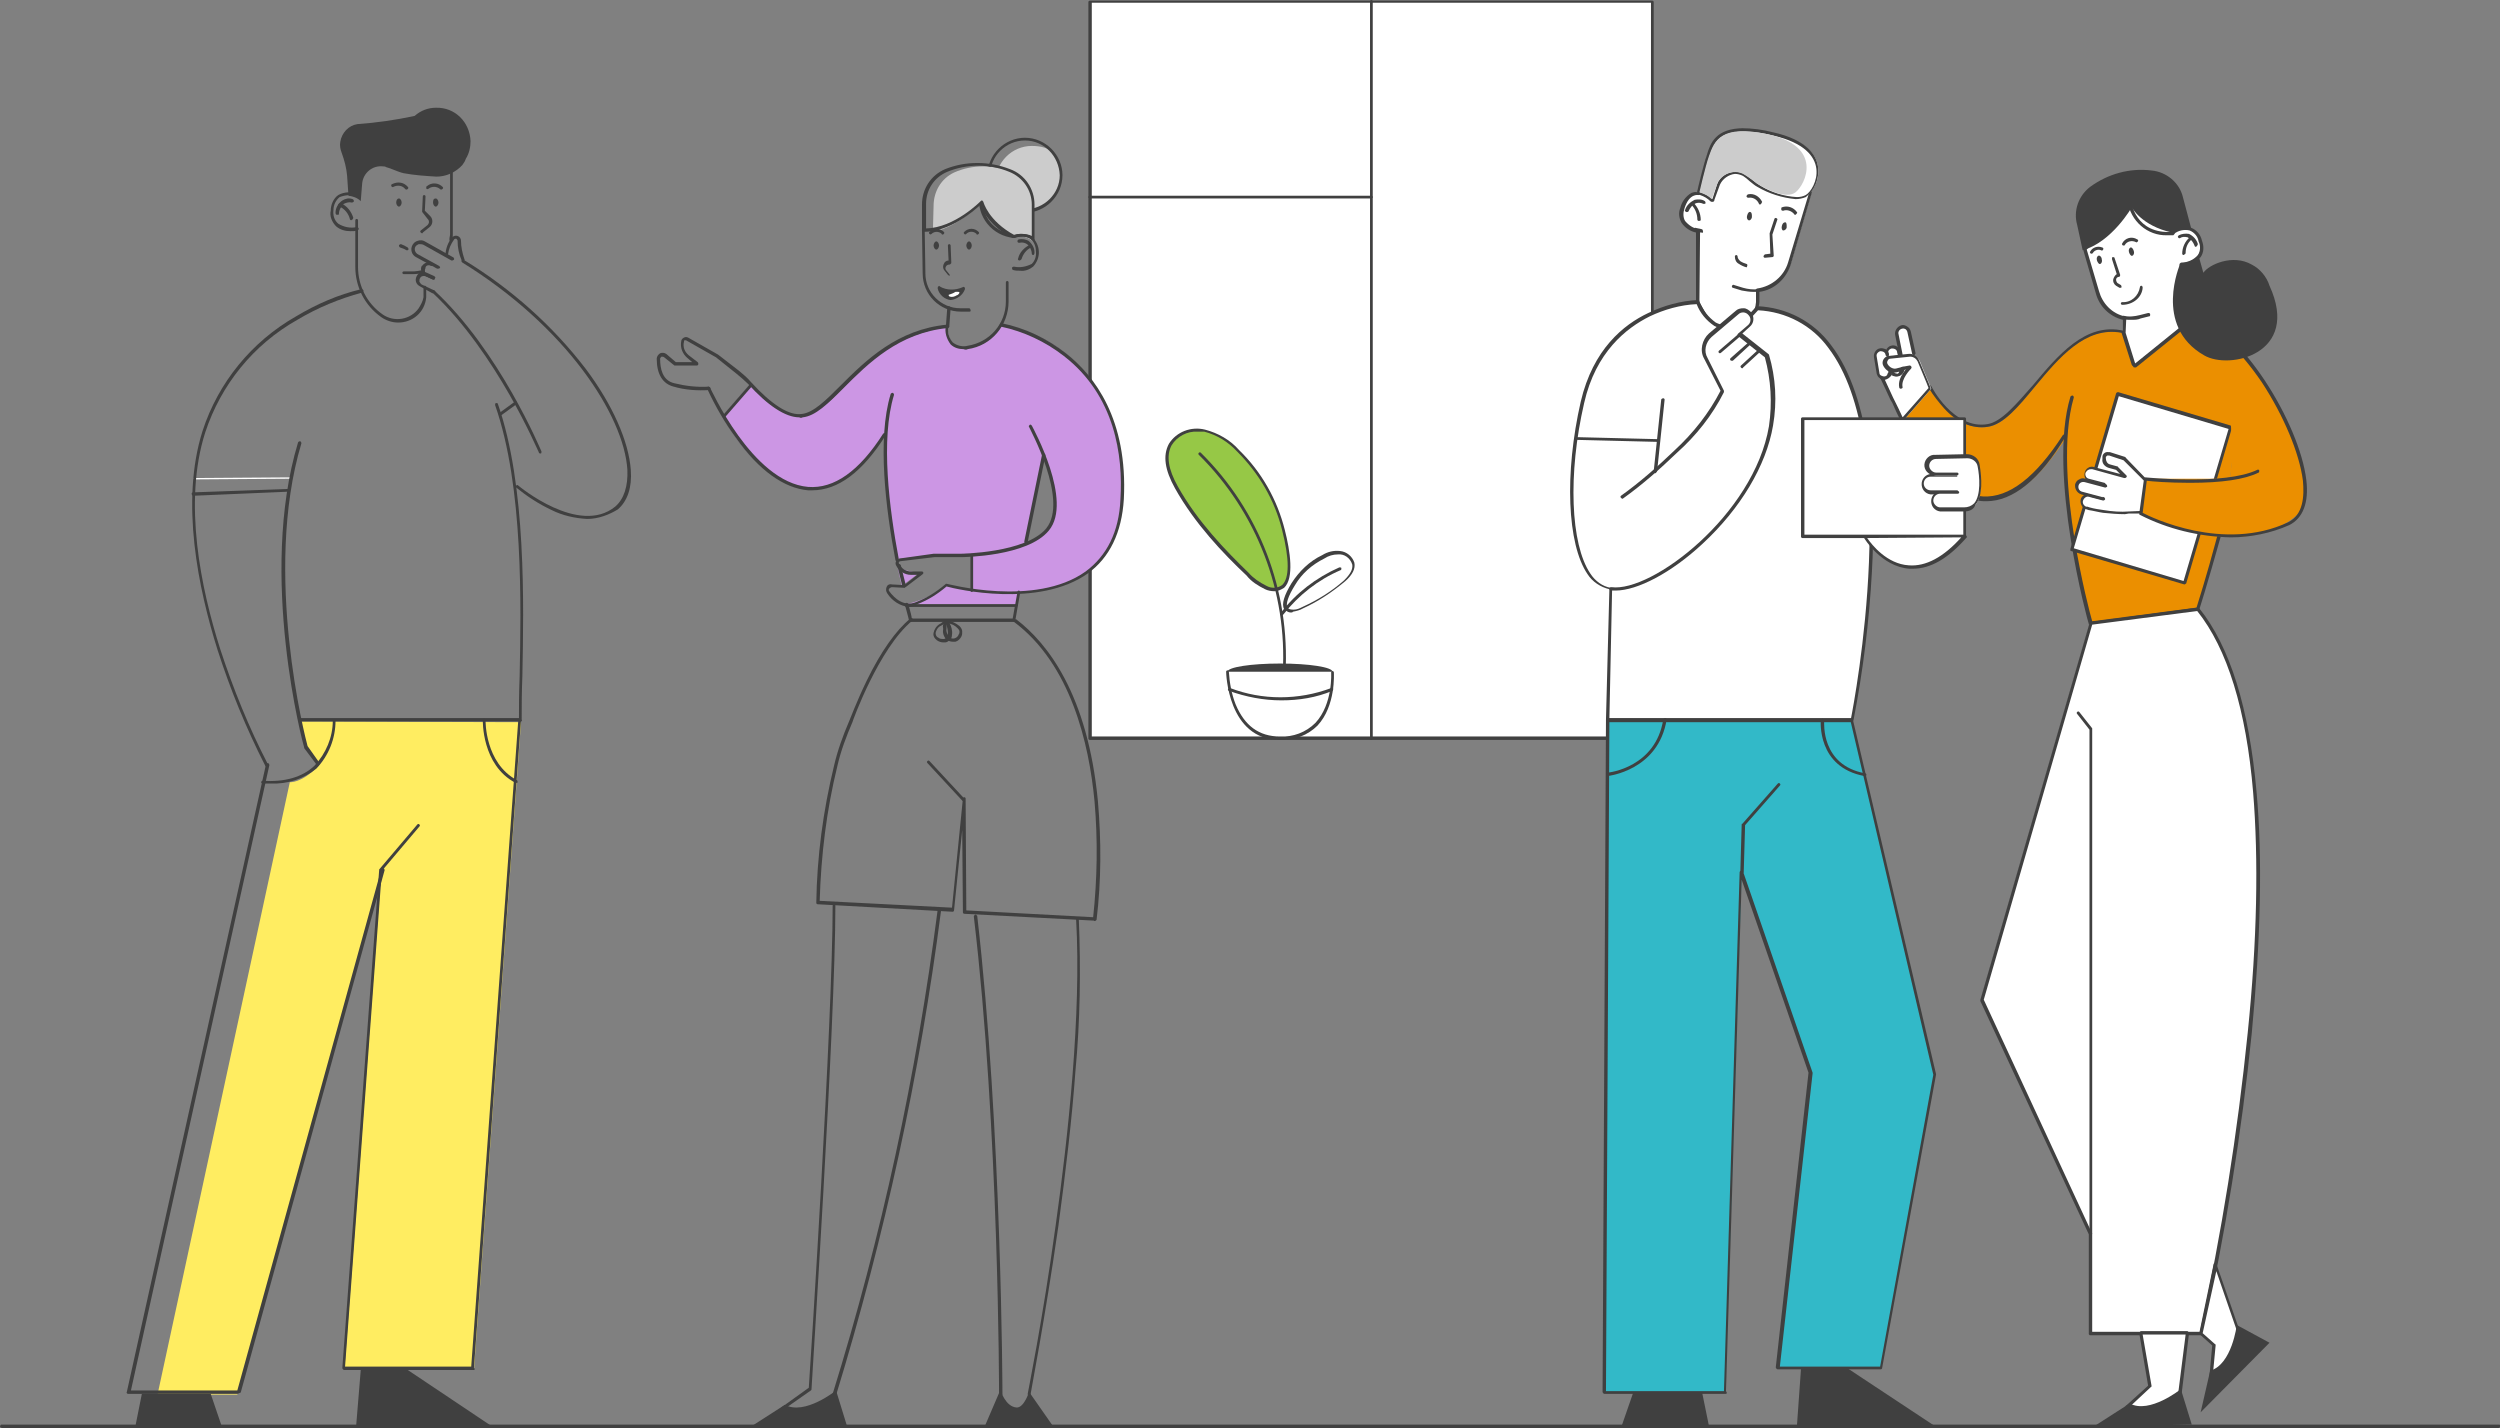 <?xml version="1.0" encoding="utf-8"?>
<!-- Generator: Adobe Illustrator 25.1.0, SVG Export Plug-In . SVG Version: 6.00 Build 0)  -->
<svg version="1.1" id="レイヤー_1" xmlns="http://www.w3.org/2000/svg" xmlns:xlink="http://www.w3.org/1999/xlink" x="0px"
	 y="0px" viewBox="0 0 366.6 209.4" style="enable-background:new 0 0 366.6 209.4;" xml:space="preserve">
<rect x="0" y="0" width="366.6" height="209.4" fill="#808080" stroke="none"/>
<style type="text/css">
	.st0{fill:#FFFFFF;}
	.st1{fill:#404040;}
	.st2{fill:#96C846;}
	.st3{fill:#EB8F00;}
	.st4{fill:#CCCCCC;}
	.st5{fill:#32B9C8;}
	.st6{fill:none;}
	.st7{fill:#FFED61;}
	.st8{fill:#CC96E4;}
</style>
<rect x="159.8" y="0.2" class="st0" width="82.5" height="108"/>
<path class="st1" d="M242.3,108.5h-82.5c-0.1,0-0.2-0.1-0.2-0.2c0,0,0,0,0,0V0.3c0-0.1,0.1-0.2,0.2-0.2l0,0h82.5
	c0.1,0,0.2,0.1,0.2,0.2v108C242.6,108.4,242.5,108.5,242.3,108.5C242.3,108.5,242.3,108.5,242.3,108.5z M160.1,108h82V0.4h-82V108z"
	/>
<path class="st0" d="M194.1,81.6c0.8-0.4,1.6-0.6,2.5-0.6c0.9,0.1,1.6,0.7,1.9,1.6c0,1-0.4,1.9-1.2,2.5c-1.9,1.6-3.9,3-6.2,4
	c-0.4,0.2-0.9,0.4-1.4,0.4c-2.4,0.1-0.5-3,0.1-3.9C190.7,83.9,192.3,82.5,194.1,81.6z"/>
<path class="st1" d="M189.5,89.8c-0.5,0.1-0.9-0.2-1.2-0.5c-0.4-0.7,0-2,1.1-3.8c1.1-1.7,2.6-3.2,4.5-4.1c0.8-0.5,1.7-0.7,2.6-0.6
	c1,0.1,1.8,0.8,2.1,1.7c0.2,0.9-0.3,1.8-1.3,2.7c-1.9,1.6-4,3-6.2,4c-0.5,0.3-1,0.4-1.5,0.5L189.5,89.8z M196.2,81.3
	c-0.7,0-1.4,0.2-2,0.6l0,0c-1.8,0.9-3.3,2.2-4.3,3.9c-1,1.6-1.4,2.8-1.1,3.3c0.1,0.2,0.4,0.3,0.9,0.3c0.5,0,0.9-0.2,1.3-0.4
	c2.2-1,4.3-2.3,6.1-3.9c0.9-0.9,1.3-1.6,1.2-2.3C198,81.8,197.1,81.2,196.2,81.3L196.2,81.3z M194.1,81.6L194.1,81.6z"/>
<path class="st2" d="M181.5,66.1c-1.3-1.5-3-2.5-4.9-3c-1.9-0.5-4,0.3-5.1,2c-1,1.9-0.2,4.3,0.9,6.2c2.8,4.8,6.3,9.1,10.4,12.8
	c0.7,0.8,1.7,1.5,2.7,1.9c5.1,1.9,3.2-6.1,2.6-8.4C187,73.3,184.7,69.3,181.5,66.1z"/>
<path class="st1" d="M186.9,86.7c-0.5,0-1-0.1-1.4-0.3c-1-0.5-2-1.1-2.7-2c-3.4-3.2-7.6-7.6-10.5-12.8c-1.5-2.7-1.8-4.8-0.9-6.5
	c1.1-1.8,3.3-2.6,5.3-2.1c1.9,0.5,3.7,1.5,5,3l0,0c3.3,3.2,5.6,7.3,6.7,11.7c0.8,3.1,1.4,7.1-0.1,8.5
	C187.8,86.5,187.4,86.7,186.9,86.7z M175.6,63.3c-1.5-0.1-3,0.7-3.8,2c-0.8,1.5-0.5,3.5,0.9,6c2.9,5.2,7.1,9.5,10.4,12.7
	c0.7,0.8,1.6,1.4,2.6,1.9c0.7,0.4,1.6,0.4,2.3-0.1c1.1-1,1.1-3.8,0-8.1c-1.1-4.4-3.4-8.3-6.6-11.5l0,0c-1.3-1.4-2.9-2.4-4.8-2.9
	C176.2,63.3,175.9,63.3,175.6,63.3z"/>
<path class="st1" d="M188.3,98.9L188.3,98.9c-0.1,0-0.2-0.1-0.2-0.2c0,0,0,0,0,0c0.7-11.9-3.8-23.6-12.3-32c-0.1-0.1-0.1-0.2,0-0.3
	s0.2-0.1,0.3,0c8.6,8.5,13.1,20.3,12.4,32.4C188.5,98.8,188.4,98.9,188.3,98.9C188.3,98.9,188.3,98.9,188.3,98.9z"/>
<ellipse class="st1" cx="187.7" cy="98.5" rx="7.7" ry="1.2"/>
<path class="st0" d="M195.4,98.5c0,0,0.7,9.7-7.7,9.7c-7.6,0-7.7-9.7-7.7-9.7"/>
<path class="st1" d="M187.7,108.5c-7.7,0-7.9-9.9-7.9-10c0-0.1,0.1-0.2,0.2-0.2c0,0,0,0,0,0c0.1,0,0.2,0.1,0.2,0.2
	c0.1,1.6,0.4,3.3,1,4.8c1.3,3.1,3.4,4.7,6.5,4.7c1.9,0.1,3.8-0.6,5.2-2c2.6-2.8,2.3-7.4,2.3-7.4c0-0.1,0.1-0.2,0.2-0.2
	c0.1,0,0.2,0.1,0.2,0.2c0,0,0,0,0,0c0,0.2,0.3,4.9-2.4,7.8C191.8,107.8,189.8,108.6,187.7,108.5z"/>
<path class="st1" d="M187.9,102.7c-2.6,0-5.2-0.5-7.7-1.4c-0.1,0-0.2-0.2-0.1-0.3s0.2-0.2,0.3-0.1c4.7,1.8,10,1.8,14.8,0
	c0.1-0.1,0.3,0,0.3,0.1c0,0,0,0,0,0c0,0.1,0,0.2-0.1,0.3C193,102.3,190.5,102.7,187.9,102.7z"/>
<path class="st1" d="M187.9,90.2c0,0-0.1,0-0.1,0c-0.1-0.1-0.1-0.2,0-0.3c2.2-2.9,5.2-5.2,8.6-6.7c0.1,0,0.3,0,0.3,0.1
	c0,0.1,0,0.3-0.1,0.3c0,0,0,0,0,0c-3.3,1.4-6.2,3.7-8.4,6.5C188,90.3,187.9,90.3,187.9,90.2z"/>
<path class="st3" d="M303.8,58.3c-3.4,11.2,2.7,33.2,2.7,33.2l15.7-2.1c0,0,12.7-34.4-0.8-42.6l-8.5,6.8l-1.5-4.8
	c-9.2-2-14.3,13-19.9,13.8c-5.1,0.8-8.4-5.7-8.4-5.7l-4.1,4.7c3.8,7.6,12.2,20.7,23.9,2.7"/>
<path class="st1" d="M291.3,73.5h-0.4c-4.2-0.2-8.3-4.2-12.2-11.9c-0.1-0.1-0.1-0.2,0-0.3l4.1-4.7c0.1-0.1,0.1-0.1,0.2-0.1
	c0.1,0,0.1,0.1,0.2,0.1c0,0.1,3.3,6.4,8.2,5.6c2.1-0.3,4.3-3,6.7-5.7c3.6-4.3,7.7-9.3,13.3-8c0.1,0,0.1,0.1,0.2,0.2l1.4,4.5l8.2-6.6
	c0.1-0.1,0.2-0.1,0.3,0c0.1,0.1,0.1,0.2,0,0.3l-8.5,6.8c-0.1,0-0.1,0-0.2,0c-0.1,0-0.1-0.1-0.2-0.2l-1.5-4.7
	c-5.3-1-9.2,3.7-12.7,7.9c-2.4,2.9-4.6,5.6-7,5.9c-2.2,0.3-4.4-0.6-6.3-2.7c-0.8-0.9-1.6-1.9-2.2-2.9l-3.8,4.3
	c3.7,7.4,7.7,11.3,11.7,11.5c3.8,0.2,7.7-2.8,11.7-9c0.1-0.1,0.2-0.1,0.3-0.1s0.1,0.2,0.1,0.3C299.1,70.4,295.1,73.5,291.3,73.5z"/>
<path class="st1" d="M306.5,91.7c-0.1,0-0.2-0.1-0.2-0.2c-0.1-0.2-6.1-22.1-2.7-33.3c0-0.1,0.2-0.2,0.3-0.2c0,0,0,0,0,0
	c0.1,0,0.2,0.1,0.2,0.3c0,0,0,0,0,0c-1.7,5.8-0.9,14.5,0.1,20.7c1,6.1,2.3,11.1,2.6,12.1l15.3-2c0.2-0.7,1.3-4,3.1-10.7
	c0-0.1,0.2-0.2,0.3-0.2c0,0,0,0,0,0c0.1,0,0.2,0.1,0.2,0.3c0,0,0,0,0,0c-2.1,7.5-3.2,10.9-3.2,10.9c0,0.1-0.1,0.1-0.2,0.2
	L306.5,91.7L306.5,91.7z"/>
<path class="st0" d="M276.8,52.4l-0.1-0.5c-0.1-0.5,0.2-0.9,0.7-1.1l0,0c0.5-0.1,1,0.2,1.1,0.7c0,0,0,0,0,0.1l0.1,0.4"/>
<path class="st1" d="M276.8,52.7c-0.1,0-0.2-0.1-0.2-0.2l-0.1-0.5c-0.1-0.6,0.3-1.2,0.8-1.3c0.6-0.2,1.2,0.2,1.4,0.8
	c0,0,0,0.1,0,0.1l0.1,0.4c0,0.1-0.1,0.2-0.2,0.3c-0.1,0-0.2-0.1-0.3-0.2l-0.1-0.4c0-0.2-0.1-0.4-0.3-0.5c-0.2-0.1-0.4-0.1-0.5-0.1
	c-0.4,0.1-0.6,0.4-0.5,0.8l0.1,0.5C277.1,52.5,277,52.7,276.8,52.7C276.9,52.7,276.9,52.7,276.8,52.7L276.8,52.7z"/>
<path class="st0" d="M279.1,54.1c0.1,0.5-0.2,0.9-0.7,1c0,0,0,0,0,0l0,0c-0.5,0.1-1-0.2-1.1-0.7"/>
<path class="st1" d="M278.1,55.3c-0.6,0-1.1-0.4-1.1-1c0-0.1,0.1-0.2,0.2-0.3c0.1,0,0.2,0.1,0.3,0.2c0,0,0,0,0,0
	c0.1,0.4,0.4,0.6,0.8,0.6c0.2,0,0.3-0.1,0.5-0.3c0.1-0.1,0.1-0.3,0.1-0.5c0-0.1,0-0.2,0.2-0.3c0,0,0,0,0,0c0.1,0,0.2,0.1,0.3,0.2
	c0,0,0,0,0,0c0.1,0.3,0,0.6-0.2,0.8c-0.2,0.2-0.4,0.4-0.7,0.4L278.1,55.3z"/>
<path class="st0" d="M277.2,54.4c0.1,0.5-0.2,1-0.7,1.1l0,0c-0.5,0.1-1-0.2-1.1-0.7c0,0,0,0,0,0l-0.4-2.4c-0.1-0.5,0.2-0.9,0.7-1
	l0,0c0.5-0.1,1,0.2,1.1,0.6c0,0,0,0.1,0,0.1"/>
<path class="st1" d="M276.3,55.7c-0.2,0-0.5-0.1-0.6-0.2c-0.3-0.2-0.4-0.4-0.5-0.7l-0.4-2.4c-0.1-0.6,0.3-1.2,0.8-1.3
	c0.3-0.1,0.6,0,0.9,0.1c0.3,0.2,0.5,0.5,0.5,0.8c0,0.1-0.1,0.2-0.2,0.3c-0.1,0-0.2-0.1-0.3-0.2c0-0.2-0.1-0.4-0.3-0.5
	c-0.2-0.1-0.4-0.1-0.5-0.1c-0.3,0.1-0.6,0.4-0.5,0.8l0.4,2.4c0,0.2,0.1,0.3,0.3,0.4c0.2,0.1,0.3,0.1,0.5,0.1
	c0.4-0.1,0.6-0.4,0.5-0.8c0-0.1,0.1-0.2,0.2-0.3c0.1,0,0.2,0.1,0.3,0.2l0,0c0.1,0.6-0.3,1.2-0.9,1.3L276.3,55.7z"/>
<path class="st0" d="M278.7,52.1l-0.6-2.9c-0.1-0.5,0.2-1,0.7-1.1l0,0c0.5-0.1,1,0.2,1.1,0.7c0,0,0,0,0,0l0.7,3.2"/>
<path class="st1" d="M278.7,52.3c-0.1,0-0.2-0.1-0.2-0.2l-0.6-3c-0.1-0.6,0.3-1.2,0.9-1.4c0.3-0.1,0.6,0,0.9,0.2
	c0.3,0.2,0.4,0.4,0.5,0.7l0.7,3.2c0,0.1-0.1,0.2-0.2,0.3c-0.1,0-0.2-0.1-0.3-0.2l0,0l-0.7-3.2c-0.1-0.4-0.4-0.6-0.8-0.5c0,0,0,0,0,0
	c-0.4,0.1-0.6,0.5-0.5,0.8l0.6,3C279,52.2,278.9,52.3,278.7,52.3C278.8,52.4,278.8,52.4,278.7,52.3L278.7,52.3z"/>
<path class="st0" d="M279.1,54.1l-0.8,0.2c-0.7,0.1-1.3-0.2-1.7-0.8l0,0c-0.2-0.4-0.1-0.8,0.3-1c0.1,0,0.2-0.1,0.3-0.1l2.9-0.3
	c0.6-0.1,1.1,0.3,1.4,0.8c0.5,1.2,1.7,4.1,1.7,4.1l-4.1,4.7c-0.6-1.3-1.1-2.4-1.5-3.2s-1.4-3-1.4-3c0.5,0.1,1-0.2,1.1-0.7
	c0,0,0,0,0,0c0.2,0.3,0.6,0.4,0.9,0.4C278.9,55,279.1,54.1,279.1,54.1z"/>
<path class="st1" d="M278.9,61.8L278.9,61.8c-0.1,0-0.1-0.1-0.2-0.1c-0.5-1-0.9-1.9-1.2-2.6l-0.3-0.5c-0.4-0.9-1.4-3-1.4-3
	c-0.1-0.1-0.1-0.2,0-0.2c0.1-0.1,0.1-0.1,0.2-0.1c0.4,0.1,0.7-0.1,0.8-0.5c0,0,0,0,0,0c0-0.1,0.1-0.2,0.2-0.2c0.1,0,0.2,0,0.2,0.1
	c0.2,0.2,0.4,0.3,0.7,0.3c0.3,0,0.5-0.2,0.6-0.5l-0.4,0.1c-0.8,0.2-1.5-0.2-1.9-0.9c-0.3-0.5-0.1-1.1,0.4-1.4
	c0.1-0.1,0.2-0.1,0.3-0.1l2.9-0.3c0.7-0.1,1.3,0.3,1.6,0.9c0.5,1.2,1.7,4,1.7,4.1c0,0.1,0,0.2,0,0.2l-4.1,4.7
	C279.1,61.7,279,61.8,278.9,61.8z M276.4,55.7l1.2,2.6l0.3,0.6c0.3,0.6,0.7,1.4,1.1,2.3l3.8-4.3c-0.2-0.6-1.2-2.9-1.6-3.9
	c-0.2-0.4-0.6-0.7-1.1-0.7l-2.9,0.3c-0.2,0-0.3,0.1-0.4,0.3c-0.1,0.2-0.1,0.3,0,0.5c0.3,0.5,0.9,0.8,1.4,0.6l0.8-0.2
	c0.1,0,0.1,0,0.2,0c0.1,0.1,0.1,0.1,0.1,0.2c0,0.6-0.5,1.2-1.1,1.2c-0.3,0-0.6,0-0.8-0.2C277.1,55.4,276.8,55.6,276.4,55.7z"/>
<path class="st1" d="M278.9,54.3c-0.1,0-0.2-0.1-0.2-0.2c0-0.1,0-0.2,0.2-0.3c0,0,0,0,0,0l1.1-0.2c0.1,0,0.2,0,0.3,0.2c0,0,0,0,0,0
	c0,0.1,0,0.2-0.2,0.3c0,0,0,0,0,0L278.9,54.3L278.9,54.3z"/>
<path class="st1" d="M278.7,57c-0.1,0-0.2-0.1-0.2-0.2c-0.3-1.5,1.3-3,1.4-3.1c0.1-0.1,0.3,0,0.3,0.1c0.1,0.1,0.1,0.2,0,0.3
	c0,0-1.5,1.5-1.2,2.7C279,56.9,278.9,57,278.7,57C278.8,57,278.8,57,278.7,57L278.7,57z"/>
<path class="st0" d="M306.5,91.4l15.7-2.1c19.5,24.2,0.5,106.2,0.5,106.2h-16.2v-14.6l-16-34.3L306.5,91.4"/>
<path class="st1" d="M322.7,195.8h-16.2c-0.1,0-0.2-0.1-0.2-0.2c0,0,0,0,0,0V181l-15.9-34.2c0-0.1,0-0.1,0-0.2l16-55.2
	c0-0.1,0.1-0.2,0.2-0.2l15.7-2.1c0.1,0,0.2,0,0.2,0.1c4.5,5.6,7.3,14.6,8.4,26.9c0.9,9.8,0.6,21.7-0.7,35.4
	c-1.5,14.8-3.9,29.5-7.1,44C322.9,195.7,322.8,195.8,322.7,195.8z M306.8,195.3h15.8c3.2-14.5,5.5-29.1,7-43.8
	c1.4-13.6,1.6-25.5,0.8-35.3c-1-12.1-3.8-21.1-8.2-26.6l-15.4,2l-15.9,55l15.9,34.3c0,0,0,0.1,0,0.1L306.8,195.3z"/>
<path class="st0" d="M311.9,206.3l3.3-3l-1.3-7.8h6.8l-1.1,9C319.6,204.5,316.1,207.6,311.9,206.3z"/>
<path class="st1" d="M314.1,206.9c-0.8,0-1.5-0.1-2.2-0.4c-0.1,0-0.2-0.2-0.2-0.3c0,0,0-0.1,0.1-0.1l3.2-2.9l-1.3-7.7
	c0-0.1,0.1-0.2,0.2-0.3c0,0,0,0,0,0h6.8c0.1,0,0.1,0,0.2,0.1c0,0.1,0.1,0.1,0.1,0.2l-1.1,9c0,0.1,0,0.1-0.1,0.1
	C318.1,206,316.1,206.8,314.1,206.9z M312.4,206.2c3.5,0.9,6.5-1.4,7-1.8l1.1-8.7h-6.3l1.3,7.5c0,0.1,0,0.2-0.1,0.2L312.4,206.2z"/>
<path class="st0" d="M324.8,185.4l3.4,9.5c0,0,0.4,5.6-4,6.8l0.4-4.5l-1.9-1.7L324.8,185.4z"/>
<path class="st1" d="M324.2,202c-0.1,0-0.1,0-0.1-0.1c-0.1,0-0.1-0.1-0.1-0.2l0.4-4.4l-1.8-1.6c-0.1-0.1-0.1-0.1-0.1-0.2l2.1-10.1
	c0-0.1,0.1-0.2,0.2-0.2c0.1,0,0.2,0.1,0.2,0.1l3.3,9.5c0,0,0,0,0,0.1C328.4,195,328.7,200.7,324.2,202L324.2,202z M323,195.5
	l1.8,1.6c0.1,0,0.1,0.1,0.1,0.2l-0.4,4.2c3.6-1.3,3.5-6,3.5-6.4l-3-8.7L323,195.5z"/>
<rect x="303.5" y="63" transform="matrix(0.284 -0.959 0.959 0.284 157.211 353.781)" class="st0" width="23.8" height="17.3"/>
<path class="st1" d="M320.3,85.7L320.3,85.7l-16.6-4.9c-0.1,0-0.1-0.1-0.1-0.1c0-0.1,0-0.1,0-0.2l6.7-22.8c0-0.1,0.2-0.2,0.3-0.2
	l16.5,4.9c0.1,0,0.2,0.2,0.2,0.3c0,0,0,0,0,0l-6.7,22.8c0,0.1-0.1,0.1-0.1,0.1C320.4,85.7,320.4,85.7,320.3,85.7z M304.1,80.4
	l16.1,4.8l6.6-22.3l-16.1-4.8L304.1,80.4z"/>
<path class="st0" d="M314.5,75.1l-2.4,0.1c-1.3,0-2.5,0-3.8-0.2c-0.7-0.1-1.4-0.3-2.1-0.4l-0.3-0.1c-0.5-0.2-0.8-0.7-0.7-1.2l0,0
	c0.2-0.5,0.7-0.8,1.2-0.7l1.9,0.5"/>
<path class="st1" d="M311.6,75.4c-1.1,0-2.2-0.1-3.2-0.2c-0.7-0.1-1.4-0.3-2.1-0.4l-0.3-0.1c-0.6-0.1-1-0.8-0.9-1.4
	c0.1-0.6,0.8-1,1.4-0.9c0,0,0,0,0.1,0l1.9,0.5c0.1,0,0.2,0.2,0.2,0.3c0,0,0,0,0,0c0,0.1-0.2,0.2-0.3,0.2l-1.9-0.5
	c-0.4-0.2-0.8,0-1,0.4c-0.2,0.4,0,0.8,0.4,1c0.1,0,0.1,0,0.2,0l0.3,0.1c0.7,0.2,1.4,0.3,2.1,0.4c1.2,0.2,2.5,0.3,3.7,0.2l2.4-0.1
	c0.1,0,0.2,0.1,0.2,0.2c0,0,0,0,0,0c0,0.1-0.1,0.2-0.2,0.2h-2.4L311.6,75.4z"/>
<path class="st0" d="M308.8,71.2l-2.3-0.6c-0.5-0.2-0.8-0.7-0.7-1.2l0,0c0.2-0.5,0.7-0.8,1.2-0.7l4.7,1.2l-1.2-1.2l-1.1-0.3
	c-0.5-0.1-0.8-0.6-0.8-1.1V67c0-0.3,0.3-0.5,0.6-0.5c0,0,0.1,0,0.1,0l2.2,0.7l2.9,3"/>
<path class="st1" d="M308.8,71.4L308.8,71.4l-2.3-0.6c-0.3-0.1-0.6-0.3-0.7-0.6c-0.3-0.6-0.1-1.3,0.4-1.6c0.3-0.2,0.6-0.2,0.9-0.1
	l3.8,1l-0.6-0.6l-1.1-0.3c-0.6-0.2-1-0.7-0.9-1.3V67c0-0.4,0.4-0.8,0.9-0.7c0.1,0,0.1,0,0.2,0l2.2,0.7c0,0,0.1,0,0.1,0.1l2.9,3
	c0.1,0.1,0.1,0.2,0,0.3s-0.2,0.1-0.3,0l-2.9-2.9l-2.1-0.7c-0.1,0-0.2,0-0.3,0c-0.1,0.1-0.1,0.1-0.2,0.2v0.2c0,0.4,0.2,0.8,0.6,0.9
	l1.1,0.3c0,0,0.1,0,0.1,0.1l1.2,1.2c0.1,0.1,0.1,0.2,0,0.3c-0.1,0.1-0.2,0.1-0.3,0.1l-4.7-1.3c-0.2,0-0.4,0-0.6,0.1
	c-0.2,0.1-0.3,0.3-0.4,0.4c-0.1,0.4,0.1,0.8,0.5,0.9l2.3,0.6c0.1,0,0.2,0.2,0.2,0.3c0,0,0,0,0,0C309.1,71.3,309,71.4,308.8,71.4z"/>
<path class="st0" d="M308.3,73l-3-0.8c-0.5-0.2-0.8-0.7-0.7-1.2l0,0c0.2-0.5,0.7-0.8,1.2-0.7l3,0.8"/>
<path class="st1" d="M308.3,73.3L308.3,73.3l-3.1-0.8c-0.6-0.2-1-0.8-0.9-1.5c0.1-0.3,0.3-0.6,0.6-0.7c0.3-0.2,0.6-0.2,0.9-0.1
	l3,0.8c0.1,0,0.2,0.2,0.2,0.3s-0.2,0.2-0.3,0.2l-3-0.8c-0.4-0.1-0.8,0.1-0.9,0.5s0.1,0.8,0.5,0.9l0,0l3,0.8c0.1,0,0.2,0.2,0.2,0.3
	c0,0,0,0,0,0C308.5,73.2,308.4,73.3,308.3,73.3z"/>
<path class="st3" d="M314.6,70.2l-0.7,5.1c0,0,14.9,7.8,23.3-0.1c3.7-3.5-5.4-25.1-15.2-28.5c-1.4-0.5,3.9,7.2,5,14.5
	c0.4,3,0.4,6,0,9L314.6,70.2z"/>
<path class="st1" d="M327.1,78.8c-4.6-0.1-9.2-1.2-13.3-3.3c-0.1,0-0.1-0.1-0.1-0.2l0.7-5.1c0-0.1,0.1-0.2,0.2-0.2
	c0.1,0,11.6,1.2,16.4-1.1c0.1-0.1,0.3,0,0.3,0.1s0,0.3-0.1,0.3l0,0c-2,1-5.4,1.5-10,1.5H321c-2.9,0-5.5-0.2-6.2-0.3l-0.6,4.7
	c1.3,0.7,11.9,5.8,21.3,1.4c2.3-1.1,2.4-3.9,2.2-6.1c-0.5-4-2.8-9.5-6-14.4c-3.4-5-7.1-8.4-9.9-9.1c-0.1,0-0.2-0.2-0.2-0.3
	c0-0.1,0.1-0.2,0.3-0.2c0,0,0,0,0,0c6.6,1.5,15.3,15.5,16.3,23.9c0.4,3.3-0.5,5.6-2.5,6.6C333,78.2,330,78.8,327.1,78.8z"/>
<path class="st1" d="M306.6,181.1c-0.1,0-0.2-0.1-0.2-0.2c0,0,0,0,0,0V107l-1.8-2.3c-0.1-0.1-0.1-0.2,0-0.3c0.1-0.1,0.2-0.1,0.3,0
	c0,0,0,0,0,0l1.9,2.4c0,0,0,0.1,0,0.1v74C306.8,181,306.7,181.1,306.6,181.1z"/>
<path class="st1" d="M312.3,205.8c2.9,1.6,7.5-2.1,7.5-2.1l1.6,5.2l-14.4,0.3L312.3,205.8z"/>
<path class="st1" d="M324.1,201c3.2-0.9,3.9-6.7,3.9-6.7l4.8,2.6l-10.1,10.2L324.1,201z"/>
<path class="st0" d="M318.6,34.2l-1.6-4l-5.7-0.8l-5.6,7.2l1.8,6.2c0.5,1.9,2.1,3.4,4,3.8l0,0v2.1l1.5,4.8l7.7-6.2l-0.9-8.7
	c0,0,3.8-0.2,2.7-3.4S318.5,34.2,318.6,34.2"/>
<path class="st1" d="M313,53.9L313,53.9c-0.1,0-0.2-0.1-0.2-0.2l-1.5-4.8c0,0,0,0,0-0.1v-1.9c-2-0.5-3.5-2-4-4l-1.8-6.2
	c0-0.1,0-0.1,0-0.2l5.6-7.2c0.1-0.1,0.1-0.1,0.2-0.1L317,30c0.1,0,0.1,0.1,0.2,0.1l1.6,3.7c0.7-0.5,1.6-0.6,2.5-0.4
	c0.8,0.3,1.4,1,1.6,1.9c0.3,0.8,0.3,1.7-0.2,2.4c-0.6,0.7-1.5,1.2-2.5,1.3l0.8,8.5c0,0.1,0,0.2-0.1,0.2l-7.7,6.2
	C313,53.8,313,53.9,313,53.9z M311.7,48.8l1.4,4.5l7.3-5.9l-0.8-8.6c0-0.1,0-0.1,0.1-0.2c0,0,0.1-0.1,0.2-0.1c0.9,0,1.8-0.4,2.4-1.1
	c0.4-0.6,0.4-1.4,0.1-2c-0.1-0.7-0.6-1.3-1.3-1.6c-0.8-0.2-1.7,0-2.3,0.5c-0.1,0-0.1,0-0.2,0c-0.1,0-0.1-0.1-0.1-0.1l-1.6-3.9
	l-5.4-0.7l-5.5,7l1.8,6.1c0.5,1.8,1.9,3.3,3.8,3.7l0,0c0.1,0,0.2,0.1,0.2,0.2L311.7,48.8z"/>
<path class="st1" d="M308.2,38c0.1,0.3,0,0.6-0.2,0.7s-0.4-0.2-0.5-0.5s0-0.6,0.2-0.7S308.2,37.7,308.2,38z"/>
<path class="st1" d="M312.9,36.8c0.1,0.3,0,0.6-0.2,0.7s-0.4-0.2-0.5-0.5s0-0.6,0.2-0.7S312.8,36.5,312.9,36.8z"/>
<path class="st1" d="M310.9,42.2c0,0-0.1,0-0.1,0l-0.5-0.3c-0.3-0.2-0.5-0.6-0.4-1c0.1-0.3,0.3-0.6,0.5-0.7l-0.7-2.2
	c0-0.1,0-0.3,0.1-0.3c0,0,0,0,0,0c0.1,0,0.3,0,0.3,0.2l0.8,2.4c0,0.1,0,0.3-0.2,0.3c0,0,0,0,0,0c-0.2,0-0.4,0.2-0.4,0.4
	c0,0.2,0.1,0.4,0.2,0.5l0.5,0.3c0.1,0.1,0.1,0.2,0.1,0.3C311.1,42.2,311,42.2,310.9,42.2z"/>
<path class="st1" d="M322,36.2c-0.1,0-0.2-0.1-0.2-0.2c-0.2-0.5-0.5-0.9-1-1.2c-0.4-0.1-0.8-0.1-1.1,0.1c-0.1,0.1-0.3,0-0.3-0.1
	c-0.1-0.1,0-0.2,0.1-0.3c0,0,0,0,0,0c0.4-0.2,1-0.3,1.5-0.2c0.6,0.3,1.1,0.8,1.3,1.5C322.2,36,322.2,36.1,322,36.2L322,36.2z"/>
<path class="st1" d="M320.2,37.4c-0.1,0-0.2-0.1-0.2-0.2c0,0,0,0,0,0c0-0.9,0.4-1.8,1.1-2.4c0.1-0.1,0.2-0.1,0.3,0
	c0.1,0.1,0.1,0.2,0,0.3c-0.6,0.5-0.9,1.2-0.9,2C320.5,37.2,320.4,37.3,320.2,37.4C320.3,37.3,320.3,37.3,320.2,37.4L320.2,37.4z"/>
<path class="st1" d="M317.8,34.5c-2.9,0.1-5.4-2.1-5.8-5c0-0.1,0.1-0.2,0.2-0.3c0,0,0,0,0,0c0.1,0,0.2,0.1,0.3,0.2
	c0,0.2,0.6,5,6.1,4.6c0.1,0,0.2,0.1,0.3,0.2c0,0.1-0.1,0.2-0.2,0.3L317.8,34.5z"/>
<path class="st1" d="M304.6,33c-0.6-2.1,0.2-4.3,1.9-5.6c2.6-1.9,5.8-2.8,9-2.4c2.2,0.2,4.1,1.8,4.6,3.9l1.3,4.9
	c-1.2-0.8-2.9,0.3-2.9,0.3l0,0c-4.5-1-5.9-3.7-5.9-3.7s-2.9,5.1-7.2,6.3L304.6,33z"/>
<path class="st1" d="M311.4,36c0,0-0.1,0-0.1,0c-0.1-0.1-0.2-0.2-0.1-0.3c0.4-0.8,1.4-1.1,2.2-0.6c0.1,0,0.2,0.2,0.1,0.3
	c0,0,0,0,0,0c-0.1,0.1-0.2,0.2-0.3,0.1c0,0,0,0,0,0c-0.6-0.3-1.3-0.1-1.6,0.4c0,0,0,0,0,0C311.6,36,311.5,36,311.4,36z"/>
<path class="st1" d="M306.7,37.2h-0.1c-0.1-0.1-0.2-0.2-0.1-0.3c0.3-0.6,1.1-0.9,1.8-0.6c0.1,0,0.2,0.2,0.1,0.3
	c0,0.1-0.2,0.2-0.3,0.1c-0.4-0.2-1,0-1.2,0.4C306.8,37.2,306.8,37.2,306.7,37.2z"/>
<path class="st1" d="M311.2,44.7L311.2,44.7c-0.1,0-0.2-0.1-0.2-0.2c0,0,0,0,0,0c0-0.1,0.1-0.2,0.2-0.2c0,0,0,0,0,0
	c1.3,0.1,2.4-0.9,2.6-2.2c0-0.1,0.1-0.2,0.2-0.2c0,0,0,0,0,0c0.1,0,0.2,0.1,0.2,0.3C314.1,43.6,312.8,44.7,311.2,44.7z"/>
<path class="st1" d="M312.5,46.9c-0.4,0-0.8,0-1.2-0.1c-0.1,0-0.2-0.2-0.2-0.3c0-0.1,0.2-0.2,0.3-0.2c0.8,0.2,1.6,0.1,2.4-0.1
	l1.2-0.3c0.1,0,0.3,0,0.3,0.2s0,0.3-0.2,0.3l-1.2,0.3C313.5,46.9,313,46.9,312.5,46.9z"/>
<path class="st1" d="M332.8,41.9L332.8,41.9c-0.4-1.3-1.4-2.5-2.6-3.1c-2.8-1.6-6.3,0-7.1,1.2l0,0l-0.7-2.5
	c-0.6,0.9-1.6,1.3-2.7,1.2c0,0-4,9.1,3.5,13.4C326.9,54.3,337.4,51.9,332.8,41.9z"/>
<path class="st0" d="M249.1,33.9v10.4c0.5,1,1.1,1.9,1.7,2.8c2.1,2.1,7.1,0.7,7.1-2.8v-1.7l0,0c2.2-0.3,4-1.9,4.7-4l3.1-10.6
	l-15.2-4.6l-1.2,4.8l-0.1,0.2c0,0-1.6-0.4-2.4,2.2S248.5,33.8,249.1,33.9"/>
<path class="st1" d="M253.3,48.3c-1,0-2-0.3-2.8-1c-0.7-0.9-1.3-1.8-1.8-2.8c0,0,0-0.1,0-0.1V34.1c-0.9-0.2-1.6-0.7-2.1-1.4
	c-0.4-0.7-0.5-1.5-0.2-2.2c0.2-0.9,0.8-1.7,1.6-2.2c0.3-0.1,0.6-0.2,0.9-0.1l0,0l1.2-4.7c0-0.1,0.1-0.1,0.1-0.2c0.1,0,0.1,0,0.2,0
	l15.1,4.6c0.1,0,0.2,0.2,0.2,0.3l-3.1,10.6c-0.7,2.1-2.4,3.7-4.6,4v1.5c-0.1,1.6-1.1,3.1-2.6,3.6C254.8,48.1,254.1,48.3,253.3,48.3z
	 M249.2,44.3c0.5,0.9,1,1.8,1.6,2.7c1.2,1,2.9,1.2,4.3,0.5c1.4-0.5,2.3-1.7,2.4-3.2v-1.8c0-0.1,0.1-0.2,0.2-0.2
	c2.1-0.3,3.9-1.8,4.5-3.8l3.1-10.3l-14.7-4.5l-1.2,4.5c0,0,0,0,0,0.1l-0.1,0.2c-0.1,0.1-0.2,0.1-0.2,0.1c-0.1,0-1.4-0.3-2.1,2
	c-0.2,0.6-0.2,1.3,0.1,1.8c0.5,0.6,1.2,1.1,2,1.2c0.1,0,0.2,0.1,0.2,0.2L249.2,44.3z"/>
<path class="st0" d="M251.1,29.4c-0.1,0-0.1,0-0.2-0.1c-0.5-0.5-1-0.8-1.7-1c-0.1,0-0.1,0-0.2-0.1c0-0.1,0-0.1,0-0.2
	c0-0.2,0.9-3.9,1.4-5.3c0.7-2,1.5-3.7,5.2-3.7c1.5,0,3.1,0.2,4.6,0.6c4.9,1.1,6.2,3.3,6.4,4.9c0.2,1.6-0.4,3.2-1.7,4.2
	c-0.4,0.2-0.9,0.3-1.4,0.3c-2-0.1-3.9-0.7-5.5-1.7c-0.4-0.3-0.8-0.5-1.1-0.8c-0.3-0.3-0.7-0.5-1.1-0.8c-0.4-0.2-0.8-0.4-1.3-0.3
	c-1.1,0-2.1,0.7-2.5,1.7l-0.8,2.2C251.2,29.3,251.2,29.4,251.1,29.4L251.1,29.4z"/>
<path class="st1" d="M255.6,19.3c1.5,0,3,0.2,4.5,0.6c9,2.1,6.1,7.9,4.7,8.7c-0.4,0.2-0.8,0.3-1.3,0.3c-1.9-0.1-3.8-0.7-5.4-1.7
	c-0.8-0.5-1.4-1.1-2.2-1.6c-0.4-0.3-0.9-0.4-1.4-0.4c-1.2,0-2.3,0.7-2.7,1.8l-0.7,2.2c-0.5-0.5-1.1-0.8-1.8-1c0,0,0.9-3.9,1.4-5.3
	C251.3,21.1,252,19.3,255.6,19.3 M255.7,18.8c-4.1,0-4.9,2.2-5.4,3.9c-0.5,1.4-1.4,5.2-1.4,5.3c0,0.1,0,0.3,0.1,0.4
	c0.1,0.1,0.2,0.2,0.3,0.2c0.6,0.2,1.1,0.5,1.5,0.9c0.1,0.1,0.2,0.1,0.3,0.1h0c0.2,0,0.3-0.1,0.3-0.3l0.8-2.2
	c0.4-0.9,1.3-1.5,2.2-1.6c0.4,0,0.8,0.1,1.2,0.3c0.3,0.2,0.7,0.5,1,0.8c0.4,0.3,0.7,0.6,1.1,0.8c1.7,1,3.6,1.6,5.6,1.8
	c0.5,0,1-0.1,1.5-0.3c1.3-1,2-2.7,1.8-4.4c-0.2-1.7-1.6-4-6.6-5.1c-1.5-0.4-3.1-0.6-4.6-0.6L255.7,18.8z"/>
<path class="st4" d="M251.8,27l-0.8,2.2c-0.5-0.5-1.1-0.8-1.8-1c0,0,0.9-3.9,1.4-5.3c0.8-2.3,1.8-4.7,8.7-3.2c8.1,1.8,5.5,7.3,4,8.5
	c-1.3,1-4.1-0.3-5.7-1.3c-0.6-0.5-1.3-1-2-1.4c-1.4-0.7-3.1,0-3.8,1.4C251.9,26.9,251.9,26.9,251.8,27z"/>
<path class="st1" d="M261.3,33.1c-0.1,0.3,0,0.7,0.2,0.7s0.5-0.2,0.5-0.5s0-0.7-0.2-0.7S261.4,32.7,261.3,33.1z"/>
<path class="st1" d="M256.2,31.6c-0.1,0.3,0,0.6,0.2,0.7s0.5-0.2,0.5-0.5s0-0.6-0.2-0.7S256.3,31.2,256.2,31.6z"/>
<path class="st1" d="M249.5,34.1L249.5,34.1c-0.3,0-0.6-0.1-1-0.2c-0.1,0-0.2-0.2-0.2-0.3c0,0,0,0,0,0c0-0.1,0.2-0.2,0.3-0.2
	c0.3,0.1,0.6,0.1,0.9,0.2c0.1,0,0.2,0.1,0.2,0.2C249.8,34.1,249.7,34.2,249.5,34.1C249.5,34.2,249.5,34.2,249.5,34.1z"/>
<path class="st1" d="M258.8,37.8c-0.1,0-0.2-0.1-0.2-0.2c0-0.1,0.1-0.2,0.2-0.3c0,0,0,0,0,0l0.8-0.1l-0.1-2.9c0,0,0-0.1,0-0.1
	l0.7-2.1c0-0.1,0.2-0.2,0.3-0.1c0.1,0,0.2,0.2,0.1,0.3c0,0,0,0,0,0l-0.7,2.1l0.2,3.1c0,0.1-0.1,0.2-0.2,0.2L258.8,37.8L258.8,37.8z"
	/>
<path class="st1" d="M258.1,30c-0.1,0-0.2-0.1-0.2-0.2c-0.3-0.6-0.9-0.9-1.5-0.8c-0.1,0-0.2,0-0.3-0.2c0,0,0,0,0,0
	c0-0.1,0.1-0.2,0.2-0.3c0.9-0.2,1.7,0.3,2.1,1.1C258.3,29.8,258.3,29.9,258.1,30L258.1,30z"/>
<path class="st1" d="M263.3,31.5c-0.1,0-0.2,0-0.2-0.1c-0.4-0.5-1.1-0.7-1.6-0.5c-0.1,0-0.3,0-0.3-0.2c0-0.1,0-0.3,0.1-0.3
	c0,0,0,0,0,0c0.8-0.3,1.7,0,2.2,0.7c0.1,0.1,0,0.2-0.1,0.3L263.3,31.5z"/>
<path class="st1" d="M247.3,31.1L247.3,31.1c-0.2-0.1-0.3-0.2-0.2-0.3c0.2-0.7,0.8-1.2,1.4-1.5c0.5-0.1,1.1-0.1,1.5,0.2
	c0.1,0.1,0.1,0.2,0.1,0.3s-0.2,0.1-0.3,0.1l0,0c-0.4-0.2-0.8-0.2-1.1-0.1c-0.5,0.2-0.9,0.7-1.1,1.2
	C247.5,31.1,247.4,31.1,247.3,31.1z"/>
<path class="st1" d="M249.1,32.4L249.1,32.4c-0.1,0-0.2-0.1-0.2-0.2c0,0,0,0,0,0c0-0.8-0.3-1.6-0.9-2.2c-0.1-0.1-0.1-0.2,0-0.3
	c0.1-0.1,0.2-0.1,0.3,0c0.7,0.7,1.1,1.6,1.1,2.6C249.4,32.3,249.3,32.4,249.1,32.4C249.1,32.4,249.1,32.4,249.1,32.4z"/>
<path class="st1" d="M256.1,39.2L256.1,39.2c-0.4-0.1-0.8-0.3-1.1-0.5c-0.4-0.2-0.6-0.6-0.6-1.1c0-0.1,0.1-0.2,0.2-0.2
	c0.1,0,0.2,0.1,0.2,0.2c0,0.3,0.2,0.5,0.4,0.7c0.3,0.2,0.6,0.3,0.9,0.4c0.1,0,0.2,0.2,0.1,0.3c0,0,0,0,0,0
	C256.2,39.2,256.1,39.2,256.1,39.2z"/>
<path class="st0" d="M236.3,86.3l-0.5,19.3l35.8,0.1c0,0,12.2-59-13.9-60.4l-1.3,1.4c-1.2,1.4-3.2,1.8-4.9,0.9
	c-1.2-0.8-2-1.9-2.5-3.2c0,0-13.5,0-16.9,14.7C229.1,71.8,230.3,85.5,236.3,86.3z"/>
<path class="st1" d="M271.6,105.9L271.6,105.9l-35.8-0.1c-0.1,0-0.1,0-0.2-0.1c0,0-0.1-0.1-0.1-0.2l0.5-19.1
	c-1.3-0.3-2.5-1.1-3.2-2.2c-3-4.4-3.4-14.8-1-25.3c1.8-7.7,6.3-11.3,9.9-13c2.3-1.1,4.8-1.8,7.3-1.9l0,0c0.1,0,0.2,0.1,0.2,0.2
	c0.5,1.3,1.3,2.3,2.4,3.1c1.6,0.8,3.4,0.4,4.6-0.9l1.3-1.4c0-0.1,0.1-0.1,0.2-0.1c4.3,0.2,8.2,2.2,10.8,5.7c6,7.8,6.6,22.4,6,33.2
	c-0.4,7.3-1.3,14.6-2.7,21.8C271.7,105.8,271.7,105.9,271.6,105.9z M236,105.4l35.4,0.1c0.6-3,7.6-40.2-3.3-54.5
	c-2.4-3.3-6.2-5.3-10.3-5.5l-1.2,1.3c-1.3,1.5-3.4,1.9-5.2,1c-1.2-0.8-2.1-1.9-2.6-3.2c-2.4,0.1-4.8,0.8-6.9,1.8
	c-3.4,1.7-7.9,5.2-9.6,12.7c-2.4,10.4-2,20.7,0.9,25c0.7,1.1,1.8,1.9,3,2.1c0.1,0,0.2,0.1,0.2,0.2L236,105.4z"/>
<polygon class="st5" points="271.6,105.6 283.7,157.6 275.9,200.7 260.8,200.7 265.6,157.4 255.4,127.9 253,204.2 235.2,204.2 
	235.7,105.6 "/>
<path class="st1" d="M253.1,204.4h-17.8c-0.1,0-0.1,0-0.2-0.1c0,0-0.1-0.1-0.1-0.2l0.5-98.6c0-0.1,0.1-0.2,0.2-0.2h35.8
	c0.1,0,0.2,0.1,0.2,0.2l12.2,52c0,0,0,0.1,0,0.1l-7.9,43c0,0.1-0.1,0.2-0.2,0.2h-15.1c-0.1,0-0.1,0-0.2-0.1c0,0-0.1-0.1-0.1-0.2
	l4.8-43.2l-9.8-28.3l-2.3,75C253.3,204.2,253.2,204.4,253.1,204.4C253.1,204.4,253.1,204.4,253.1,204.4z M235.5,204h17.3l2.3-76.1
	c0-0.1,0.1-0.2,0.2-0.2c0.1,0,0.2,0,0.3,0.1l10.2,29.5c0,0,0,0.1,0,0.1l-4.8,43h14.7l7.8-42.8l-12.1-51.7H236L235.5,204z"/>
<polygon class="st1" points="239.5,204.2 237.8,209.1 250.6,209.1 249.6,204.2 "/>
<polygon class="st1" points="271,200.7 283.7,209.1 263.5,209.1 264.1,200.7 "/>
<path class="st1" d="M257.1,42.8c-0.6,0-1.1-0.1-1.7-0.2l-1.3-0.4c-0.1,0-0.2-0.2-0.1-0.3c0-0.1,0.2-0.2,0.3-0.1l1.3,0.4
	c0.7,0.2,1.5,0.3,2.2,0.2c0.1,0,0.2,0.1,0.2,0.2c0,0.1-0.1,0.2-0.2,0.2C257.6,42.8,257.4,42.8,257.1,42.8z"/>
<path class="st1" d="M255.4,128.1L255.4,128.1c-0.1,0-0.2-0.1-0.2-0.2c0,0,0,0,0,0l0.2-7c0-0.1,0-0.1,0.1-0.1l5.2-5.9
	c0.1-0.1,0.2-0.1,0.3,0c0.1,0.1,0.1,0.2,0,0.3c0,0,0,0,0,0l-5.1,5.8l-0.2,6.9C255.6,128.1,255.5,128.1,255.4,128.1z"/>
<path class="st1" d="M235.7,113.8c-0.1,0-0.2-0.1-0.2-0.2c0-0.1,0.1-0.2,0.2-0.3c0.3,0,7.1-0.8,8.2-7.8c0-0.1,0.2-0.2,0.3-0.2
	c0.1,0,0.2,0.1,0.2,0.2C243.2,113,235.8,113.8,235.7,113.8L235.7,113.8z"/>
<path class="st1" d="M273.4,113.8L273.4,113.8c-7-1.3-6.4-8.1-6.4-8.2c0-0.1,0.1-0.2,0.3-0.2c0.1,0,0.2,0.1,0.2,0.3c0,0,0,0,0,0
	c0,0.3-0.5,6.5,6,7.7c0.1,0,0.2,0.1,0.2,0.3c0,0,0,0,0,0C273.6,113.7,273.5,113.8,273.4,113.8z"/>
<rect x="264.4" y="61.4" class="st0" width="23.8" height="17.3"/>
<path class="st1" d="M288.1,78.9h-23.8c-0.1,0-0.2-0.1-0.2-0.2l0,0V61.4c0-0.1,0.1-0.2,0.2-0.2l0,0h23.8c0.1,0,0.2,0.1,0.2,0.2
	c0,0,0,0,0,0v17.3C288.4,78.8,288.3,78.9,288.1,78.9C288.1,78.9,288.1,78.9,288.1,78.9z M264.6,78.4h23.3V61.6h-23.3L264.6,78.4z"/>
<path class="st0" d="M287.1,72.2h-4c-0.7,0-1.3-0.6-1.3-1.3l0,0c0-0.7,0.6-1.3,1.3-1.3c0,0,0,0,0,0h4"/>
<path class="st1" d="M287.1,72.5h-4c-0.8-0.1-1.4-0.8-1.3-1.7c0.1-0.7,0.6-1.2,1.3-1.3h4c0.1,0,0.2,0.1,0.2,0.2
	c0,0.1-0.1,0.2-0.2,0.2c0,0,0,0,0,0h-4c-0.6,0-1,0.5-1,1c0,0.6,0.5,1,1,1h4c0.1,0,0.2,0.1,0.2,0.2C287.3,72.4,287.2,72.5,287.1,72.5
	L287.1,72.5z"/>
<path class="st0" d="M287.1,72.2h-2.6c-0.7,0-1.3,0.6-1.3,1.3l0,0c0,0.7,0.6,1.3,1.3,1.3c0,0,0,0,0,0h3.5c2.9,0,2.6-4.1,2.2-6.4
	c-0.1-0.8-0.9-1.4-1.7-1.4l-4.6,0.1c-0.7,0-1.3,0.6-1.3,1.3l0,0c0,0.7,0.6,1.3,1.3,1.3c0,0,0,0,0,0h3.1"/>
<path class="st1" d="M288,75h-3.5c-0.8-0.1-1.4-0.8-1.3-1.7c0.1-0.7,0.6-1.2,1.3-1.3h2.6c0.1,0,0.2,0.1,0.2,0.2
	c0,0.1-0.1,0.2-0.2,0.2h-2.6c-0.6,0-1,0.5-1,1s0.5,1,1,1h3.5c0.6,0,1.1-0.2,1.5-0.6c1-1.2,0.8-3.9,0.5-5.4c-0.1-0.7-0.8-1.2-1.5-1.2
	l-4.6,0.1c-0.6,0-1,0.5-1,1s0.5,1,1,1h3.1c0.1,0,0.2,0.1,0.2,0.2c0,0.1-0.1,0.2-0.2,0.2c0,0,0,0,0,0h-3.1c-0.8,0.1-1.6-0.5-1.7-1.3
	s0.5-1.6,1.3-1.7c0.1,0,0.2,0,0.3,0l4.6-0.1c0.9,0,1.8,0.6,1.9,1.6c0.3,1.9,0.5,4.5-0.6,5.8C289.4,74.8,288.7,75,288,75z"/>
<path class="st0" d="M273.4,78.7c0,0,6.1,10.2,14.7,0H273.4z"/>
<path class="st1" d="M280.5,83.4h-0.5c-4.1-0.3-6.6-4.4-6.7-4.6c0-0.1,0-0.2,0-0.2c0-0.1,0.1-0.1,0.2-0.1h14.7l0,0
	c0.1,0,0.2,0.1,0.2,0.1c0,0.1,0,0.2,0,0.2C285.7,81.9,283.1,83.4,280.5,83.4z M273.8,78.9c0.7,1,2.9,3.8,6.1,4
	c2.5,0.2,5.1-1.2,7.7-4.1L273.8,78.9z"/>
<path class="st0" d="M236.3,86.3c6,0.8,21.1-10.6,23.3-23.8c0.5-3.4,0.3-6.9-0.6-10.2l-4-3.1l1.4-1.2c0.5-0.5,0.6-1.3,0.2-1.8l0,0
	c-0.5-0.6-1.3-0.7-1.9-0.2c0,0,0,0,0,0l-3.9,3.3c-1,0.8-1.3,2.2-0.7,3.4l2.4,4.8c-1.8,3.3-4,6.3-6.8,8.8c-2.5,2.4-5.1,4.7-7.9,6.7"
	/>
<path class="st1" d="M236.9,86.6c-0.2,0-0.5,0-0.7,0c-0.1,0-0.2-0.1-0.2-0.3c0-0.1,0.1-0.2,0.3-0.2c5.9,0.8,20.9-10.6,23.1-23.6
	c0.5-3.4,0.3-6.8-0.6-10.1l-3.9-3.1c-0.1,0-0.1-0.1-0.1-0.2c0-0.1,0-0.1,0.1-0.2l1.4-1.2c0.5-0.4,0.5-1.1,0.1-1.5
	c-0.4-0.5-1.1-0.5-1.5-0.1l0,0l-3.9,3.3c-0.9,0.8-1.2,2.1-0.6,3.1l2.4,4.8c0,0.1,0,0.1,0,0.2c-1.7,3.4-4.1,6.4-6.9,8.9
	c-2.5,2.4-5.1,4.7-7.9,6.7c-0.1,0.1-0.2,0-0.3-0.1c0,0,0,0,0,0c-0.1-0.1-0.1-0.2,0-0.3c2.8-2,5.4-4.3,7.9-6.7c2.7-2.5,5-5.4,6.7-8.7
	l-2.4-4.7c-0.7-1.2-0.3-2.8,0.7-3.7l3.9-3.3c0.3-0.3,0.7-0.4,1.2-0.4c0.4,0,0.8,0.3,1.1,0.6c0.5,0.7,0.4,1.6-0.2,2.1l-1.1,1l3.8,3
	c0,0,0.1,0.1,0.1,0.1c1,3.4,1.2,6.9,0.6,10.4c-1,5.9-4.8,12.2-10.3,17.3C245.1,84,240.1,86.6,236.9,86.6z"/>
<line class="st6" x1="255" y1="49.1" x2="252.2" y2="51.6"/>
<path class="st1" d="M252.2,51.8c-0.1,0-0.2-0.1-0.2-0.2c0-0.1,0-0.1,0.1-0.2l2.8-2.4c0.1-0.1,0.2-0.1,0.3,0c0.1,0.1,0.1,0.2,0,0.3
	l-2.8,2.4C252.3,51.8,252.2,51.8,252.2,51.8z"/>
<line class="st6" x1="256.5" y1="50.4" x2="253.9" y2="52.7"/>
<path class="st1" d="M253.9,52.9c-0.1,0-0.2-0.1-0.2-0.2c0-0.1,0-0.1,0.1-0.2l2.6-2.3c0.1-0.1,0.2-0.1,0.3,0c0,0,0,0,0,0
	c0.1,0.1,0.1,0.2,0,0.3l-2.6,2.4C254.1,52.9,254,52.9,253.9,52.9z"/>
<line class="st6" x1="258" y1="51.5" x2="255.5" y2="53.8"/>
<path class="st1" d="M255.5,54c-0.1,0-0.1,0-0.2-0.1c-0.1-0.1-0.1-0.2,0-0.3l2.5-2.3c0.1-0.1,0.2-0.1,0.3,0c0,0,0,0,0,0
	c0.1,0.1,0.1,0.2,0,0.3c0,0,0,0,0,0l-2.5,2.3C255.6,54,255.5,54,255.5,54z"/>
<path class="st1" d="M242.7,69.4L242.7,69.4c-0.1,0-0.2-0.1-0.2-0.3l1.1-10.5c0-0.1,0.2-0.2,0.3-0.2c0.1,0,0.2,0.1,0.2,0.2
	l-1.1,10.5C242.9,69.3,242.8,69.4,242.7,69.4C242.7,69.4,242.7,69.4,242.7,69.4z"/>
<path class="st1" d="M243.2,64.8L243.2,64.8l-12.1-0.3c-0.1,0-0.2-0.1-0.2-0.2c0,0,0,0,0,0c0-0.1,0.1-0.2,0.2-0.2c0,0,0,0,0,0
	l12.1,0.3c0.1,0,0.2,0.1,0.2,0.2C243.5,64.7,243.4,64.8,243.2,64.8C243.2,64.8,243.2,64.8,243.2,64.8z"/>
<path class="st1" d="M366.4,209.4H0.3c-0.1,0-0.3-0.1-0.3-0.2s0.1-0.3,0.2-0.3c0,0,0.1,0,0.1,0h366.2c0.1,0,0.2,0.2,0.2,0.3
	C366.6,209.3,366.5,209.4,366.4,209.4z"/>
<path class="st1" d="M201.1,108.5c-0.1,0-0.2-0.1-0.2-0.2V0.2c0-0.1,0.1-0.2,0.2-0.2c0.1,0,0.2,0.1,0.2,0.2v108
	C201.3,108.4,201.2,108.5,201.1,108.5L201.1,108.5z"/>
<path class="st1" d="M201.1,29.1h-41.3c-0.1,0-0.2-0.1-0.2-0.2l0,0c0-0.1,0.1-0.2,0.2-0.2c0,0,0,0,0,0h41.3c0.1,0,0.2,0.1,0.2,0.2
	C201.3,29,201.2,29.1,201.1,29.1C201.1,29.1,201.1,29.1,201.1,29.1z"/>
<path class="st7" d="M43.9,105.8l32.5,0.1l-6.9,95h-19l5.4-73l-21.1,76.6H23.1l19.4-89.8c0,0,1.7,0.2,4.2-2.4l-1.8-2.4L43.9,105.8z"
	/>
<polygon class="st1" points="30.9,204.4 32.6,209.4 19.8,209.4 20.8,204.4 "/>
<polygon class="st1" points="59.8,200.9 72.5,209.4 52.2,209.4 52.9,200.9 "/>
<path class="st1" d="M63.5,29.7c0,0.3,0.2,0.6,0.4,0.6c0.2,0,0.4-0.3,0.4-0.6s-0.2-0.6-0.4-0.6C63.6,29.1,63.5,29.3,63.5,29.7z"/>
<path class="st1" d="M58.1,29.7c0,0.3,0.2,0.6,0.4,0.6s0.4-0.3,0.4-0.6s-0.2-0.6-0.4-0.6S58.1,29.3,58.1,29.7z"/>
<path class="st1" d="M60.5,40.2h-1.3c-0.1,0-0.2-0.1-0.2-0.2v0c0-0.1,0.1-0.2,0.2-0.2c0,0,0,0,0,0h1.3c0.5,0,1-0.1,1.5-0.2
	c0.1,0,0.3,0,0.3,0.2c0,0,0,0,0,0c0,0.1,0,0.2-0.2,0.3C61.6,40.1,61.1,40.2,60.5,40.2z"/>
<path class="st1" d="M66.1,35.4L66.1,35.4c-0.1,0-0.2-0.1-0.2-0.3c0,0,0,0,0,0c0-0.3,0.1-0.5,0.1-0.8v-9.7c0-0.1,0.1-0.2,0.2-0.2
	c0.1,0,0.2,0.1,0.2,0.2v9.7c0,0.3,0,0.6-0.1,0.9C66.3,35.4,66.2,35.5,66.1,35.4C66.1,35.4,66.1,35.4,66.1,35.4z"/>
<path class="st1" d="M58.4,47.3c-0.9,0-1.8-0.3-2.5-0.8c-2.4-1.7-3.8-4.4-3.8-7.4v-6.8c0-0.1,0.1-0.2,0.2-0.2c0.1,0,0.2,0.1,0.2,0.2
	v6.8c0,2.8,1.3,5.4,3.6,7c1.7,1.2,4.1,0.8,5.3-0.9c0.3-0.5,0.6-1,0.7-1.6v-1.5c0-0.1,0.1-0.2,0.2-0.2c0,0,0,0,0,0
	c0.1,0,0.2,0.1,0.2,0.2v0v1.5C62.3,45.8,60.5,47.3,58.4,47.3L58.4,47.3z"/>
<path class="st1" d="M51.4,33.9c-0.8,0-1.5-0.2-2.1-0.7c-0.6-0.6-1-1.5-0.8-2.3c0-0.9,0.4-1.8,1.1-2.3c0.9-0.5,2-0.5,2.9-0.2
	c0.1,0,0.2,0.2,0.1,0.3s-0.2,0.2-0.3,0.1l0,0c-0.8-0.3-1.7-0.2-2.5,0.1c-0.6,0.5-0.9,1.2-0.9,1.9c-0.1,0.7,0.1,1.5,0.7,2
	c0.8,0.5,1.8,0.7,2.7,0.5c0.1,0,0.2,0,0.3,0.2c0,0,0,0,0,0c0,0.1,0,0.2-0.2,0.3c0,0,0,0,0,0C52.1,33.9,51.8,33.9,51.4,33.9z"/>
<path class="st1" d="M61.9,34.2c-0.1,0-0.1,0-0.2-0.1c-0.1-0.1-0.1-0.2,0-0.3l1-0.8c0.1-0.1,0.2-0.3,0.2-0.4c0-0.2,0-0.3-0.2-0.5
	l-0.7-0.9c0,0-0.1-0.1-0.1-0.2l0.1-2.2c0-0.1,0.1-0.2,0.2-0.2c0.1,0,0.2,0.1,0.2,0.2c0,0,0,0,0,0l-0.1,2.1l0.8,0.8
	c0.4,0.4,0.4,1.1,0,1.5c0,0-0.1,0.1-0.1,0.1l-1,0.8C62,34.2,62,34.2,61.9,34.2z"/>
<path class="st1" d="M59.6,27.8c-0.1,0-0.1,0-0.2-0.1c-0.4-0.5-1.1-0.6-1.7-0.3c-0.1,0.1-0.3,0-0.3-0.1c-0.1-0.1,0-0.3,0.1-0.3
	c0.8-0.4,1.7-0.3,2.3,0.4c0.1,0.1,0.1,0.2,0,0.3C59.7,27.8,59.7,27.8,59.6,27.8z"/>
<path class="st1" d="M64.7,27.8c-0.1,0-0.1,0-0.2-0.1c-0.5-0.4-1.2-0.4-1.7,0c-0.1,0.1-0.3,0-0.3-0.1s0-0.3,0.1-0.3l0,0
	c0.7-0.6,1.7-0.5,2.3,0.1c0.1,0.1,0.1,0.2,0,0.3C64.8,27.8,64.7,27.8,64.7,27.8z"/>
<path class="st1" d="M49.4,31.5L49.4,31.5c-0.1,0-0.2-0.1-0.2-0.3c0-0.7,0.4-1.4,1-1.8c0.5-0.3,1-0.4,1.5-0.2c0.1,0,0.2,0.2,0.2,0.3
	c0,0,0,0,0,0c0,0.1-0.2,0.2-0.3,0.2c-0.4-0.1-0.8,0-1.2,0.2c-0.4,0.4-0.7,0.9-0.7,1.5C49.8,31.4,49.7,31.5,49.4,31.5
	C49.5,31.5,49.5,31.5,49.4,31.5z"/>
<path class="st1" d="M51.5,32.3c-0.1,0-0.2-0.1-0.2-0.2c-0.2-0.8-0.8-1.5-1.5-1.8c-0.1,0-0.2-0.2-0.2-0.3c0-0.1,0.2-0.2,0.3-0.2
	c0,0,0.1,0,0.1,0c0.9,0.4,1.5,1.2,1.8,2.1C51.8,32.1,51.7,32.2,51.5,32.3L51.5,32.3z"/>
<path class="st1" d="M69.5,200.9h-19c-0.1,0-0.1,0-0.2-0.1c0,0-0.1-0.1-0.1-0.2l5.4-73c0,0,0-0.1,0-0.1l5.6-6.6
	c0.1-0.1,0.2-0.1,0.3,0s0.1,0.2,0,0.3l-5.5,6.5l-5.4,72.7h18.5l6.9-94.8c0-0.1,0.1-0.2,0.2-0.2c0.1,0,0.2,0.1,0.2,0.2l-6.9,95
	C69.7,200.7,69.6,200.9,69.5,200.9C69.5,200.9,69.5,200.9,69.5,200.9z"/>
<path class="st1" d="M34.8,204.4H18.8c-0.1,0-0.1,0-0.2-0.1c0-0.1-0.1-0.1,0-0.2l20.4-92c0-0.1,0.2-0.2,0.3-0.2
	c0.1,0,0.2,0.2,0.2,0.3l-20.3,91.7h15.6l21.1-76.4c0-0.1,0.1-0.2,0.3-0.2c0,0,0,0,0,0c0.1,0,0.2,0.2,0.2,0.3c0,0,0,0,0,0l-21.1,76.6
	C35,204.3,34.9,204.4,34.8,204.4z"/>
<path class="st1" d="M39.7,114.9c-0.4,0-0.8,0-1.2,0c-0.1,0-0.2-0.1-0.2-0.2c0-0.1,0.1-0.2,0.2-0.2c0,0,0,0,0,0
	c3.2,0.2,5.8-0.5,7.6-2.2c1.7-1.8,2.7-4.2,2.7-6.6c0-0.1,0.1-0.2,0.2-0.2c0,0,0,0,0,0c0.1,0,0.2,0.1,0.2,0.2c0,2.6-1,5.1-2.8,7
	C44.6,114.2,42.2,115,39.7,114.9z"/>
<path class="st1" d="M75.7,114.8c0,0-0.1,0-0.1,0c-5-2.6-4.8-9.2-4.8-9.2c0-0.1,0.1-0.2,0.2-0.2c0,0,0,0,0,0c0.1,0,0.2,0.1,0.2,0.2
	c0,0,0,0,0,0c0,0.1-0.1,6.3,4.6,8.8c0.1,0.1,0.1,0.2,0.1,0.3C75.9,114.8,75.8,114.8,75.7,114.8L75.7,114.8z"/>
<path class="st1" d="M28.3,72.7c-0.1,0-0.2-0.2-0.2-0.3c0-0.1,0.1-0.2,0.2-0.2l14-0.5c0.1,0,0.2,0.1,0.2,0.2c0,0.1-0.1,0.2-0.2,0.2
	c0,0,0,0,0,0L28.3,72.7z"/>
<path class="st0" d="M28.5,70.3c-0.1,0-0.1-0.1-0.1-0.1c0-0.1,0-0.1,0.1-0.1c0,0,0,0,0,0l14.2-0.1l0,0c0.1,0,0.1,0.1,0.1,0.1
	c0,0.1,0,0.1-0.1,0.1c0,0,0,0,0,0L28.5,70.3L28.5,70.3z"/>
<path class="st1" d="M46.6,112.2c-0.1,0-0.1,0-0.2-0.1l-1.8-2.4v-0.1c-0.1-0.2-6.8-25.2-0.9-44.7c0-0.1,0.2-0.2,0.3-0.2
	c0.1,0,0.2,0.2,0.2,0.3c0,0,0,0,0,0c-5.7,19,0.6,43.3,0.9,44.4l1.7,2.4c0.1,0.1,0.1,0.2,0,0.3c0,0,0,0,0,0
	C46.8,112.3,46.7,112.3,46.6,112.2z"/>
<path class="st1" d="M39.1,112.4c-0.1,0-0.2,0-0.2-0.1c-2.8-5.5-5.1-11.1-7-17c-2.8-8.9-5.5-21.7-2.2-32.1
	c2.3-7.1,7.2-13.1,13.7-16.8c3-1.8,6.2-3.2,9.6-4c0.1,0,0.3,0.1,0.3,0.2c0,0.1-0.1,0.3-0.2,0.3c-3.3,0.9-6.5,2.2-9.5,4
	c-6.4,3.6-11.2,9.5-13.5,16.5c-3.3,10.3-0.6,23,2.2,31.8c1.9,5.8,4.2,11.5,7,16.9C39.3,112.2,39.3,112.3,39.1,112.4L39.1,112.4z"/>
<path class="st1" d="M76.4,105.8H43.9c-0.1,0-0.2-0.2-0.2-0.3c0-0.1,0.1-0.2,0.2-0.2h32.2c0-1.6,0-3.7,0.1-6.1
	c0.2-10.4,0.6-27.8-3.6-39.8c0-0.1,0-0.2,0.1-0.3c0.1,0,0.3,0,0.3,0.1c0,0,0,0,0,0c4.2,12,3.8,29.5,3.6,39.9
	c-0.1,2.5-0.1,4.7-0.1,6.4C76.6,105.7,76.5,105.8,76.4,105.8z"/>
<path class="st1" d="M59.7,36.7c0,0-0.1,0-0.1,0c-0.3-0.2-0.6-0.3-0.9-0.4c-0.1,0-0.2-0.2-0.2-0.3c0-0.1,0.2-0.2,0.3-0.2
	c0.3,0.1,0.7,0.3,1,0.5c0.1,0.1,0.1,0.2,0.1,0.3C59.8,36.7,59.8,36.7,59.7,36.7z"/>
<path class="st1" d="M79.2,66.5c-0.1,0-0.2-0.1-0.2-0.2c-0.1-0.1-6.1-14.5-15.6-23.4c-0.1-0.1-0.1-0.2,0-0.3c0.1-0.1,0.2-0.1,0.3,0
	c0,0,0,0,0,0c9.6,8.9,15.6,23.4,15.7,23.6c0,0.1,0,0.3-0.1,0.3c0,0,0,0,0,0L79.2,66.5z"/>
<path class="st1" d="M86.1,76.1c-1.8-0.1-3.6-0.5-5.2-1.3c-1.9-0.9-3.6-2-5.2-3.3c-0.1-0.1-0.1-0.3,0-0.3c0.1-0.1,0.2-0.1,0.3,0
	c0.1,0.1,8.9,7.4,14.2,3.1c1.3-1.1,1.9-3,1.8-5.4c-0.5-8-9-21-24.2-30.4c-0.1-0.1-0.2-0.2-0.1-0.3c0.1-0.1,0.2-0.2,0.3-0.1
	c0,0,0,0,0,0c6.9,4.2,13,9.6,17.9,16c3.9,5.2,6.3,10.6,6.6,14.8c0.2,2.6-0.5,4.6-1.9,5.8C89.3,75.5,87.7,76.1,86.1,76.1z"/>
<path class="st1" d="M64.2,39.4c0,0-0.1,0-0.1,0l-3.1-1.7c-0.6-0.3-0.9-1.1-0.5-1.8c0.2-0.3,0.4-0.5,0.8-0.6c0.3-0.1,0.7-0.1,1,0.1
	l4.1,2.3c0.1,0,0.2,0.2,0.2,0.3c0,0.1-0.2,0.2-0.3,0.2c0,0-0.1,0-0.1,0l-4.1-2.3c-0.2-0.1-0.5-0.1-0.7-0.1c-0.2,0.1-0.4,0.2-0.5,0.4
	c-0.2,0.4,0,0.9,0.4,1.1l3.1,1.7c0.1,0.1,0.2,0.2,0.1,0.3c0,0,0,0,0,0C64.4,39.4,64.3,39.4,64.2,39.4z"/>
<path class="st1" d="M67.9,38.3c-0.1,0-0.2,0-0.2-0.1c-0.4-0.9-0.6-1.9-0.6-2.9c0-0.1-0.1-0.2-0.2-0.3c-0.1,0-0.2,0-0.3,0.1
	c-0.5,0.7-0.8,1.4-0.9,2.2c0,0.1-0.1,0.2-0.2,0.2c0,0,0,0,0,0c-0.1,0-0.2-0.1-0.2-0.2c0,0,0,0,0,0c0.1-0.9,0.4-1.8,1-2.5
	c0.2-0.2,0.5-0.3,0.8-0.2c0.3,0.1,0.5,0.4,0.5,0.7c0,0.9,0.2,1.8,0.5,2.7c0.1,0.1,0,0.2-0.1,0.3c0,0,0,0,0,0
	C67.9,38.3,67.9,38.3,67.9,38.3z"/>
<path class="st1" d="M63.5,41L63.5,41l-1.1-0.5c-0.3-0.1-0.5-0.4-0.6-0.7c-0.1-0.3-0.1-0.6,0.1-0.9V39c0.3-0.5,1-0.7,1.5-0.4
	c0.1,0.1,0.2,0.2,0.1,0.3c-0.1,0.1-0.2,0.1-0.3,0.1c-0.3-0.2-0.7-0.1-0.8,0.2v0.1c-0.1,0.2-0.1,0.3-0.1,0.5c0,0.2,0.2,0.3,0.3,0.4
	l1,0.5c0.1,0.1,0.2,0.2,0.1,0.3C63.7,41,63.6,41,63.5,41z"/>
<path class="st1" d="M63.5,43c0,0-0.1,0-0.1,0L61.6,42c-0.6-0.3-0.8-0.9-0.5-1.5s0.9-0.8,1.5-0.5l1.1,0.5c0.1,0.1,0.2,0.2,0.1,0.3
	C63.7,41,63.6,41,63.5,41l-1.1-0.5c-0.3-0.1-0.7,0-0.8,0.3c-0.1,0.1-0.1,0.3-0.1,0.5c0.1,0.2,0.2,0.3,0.3,0.4l1.9,0.9
	c0.1,0.1,0.2,0.2,0.1,0.3c0,0,0,0,0,0C63.8,42.9,63.7,43,63.5,43z"/>
<path class="st1" d="M73.5,60.9c-0.1,0-0.1,0-0.2-0.1c-0.1-0.1-0.1-0.2,0-0.3l2.2-1.6c0.1-0.1,0.3,0,0.3,0.1s0,0.3-0.1,0.3l0,0
	L73.5,60.9C73.5,60.9,73.5,60.9,73.5,60.9z"/>
<path class="st1" d="M68.3,23.3c0.5-0.8,0.7-1.7,0.7-2.6c-0.1-2.8-2.3-5-5.1-4.9c-1.1,0-2.2,0.4-3.1,1.2c-2.8,0.6-5.6,1-8.4,1.2
	c-1.3,0.2-2.3,1.3-2.5,2.6c-0.1,0.5,0,1.1,0.2,1.6c0.4,1.1,0.7,2.2,0.8,3.4c0.1,1.4,0.2,2.9,0.2,2.9c0.7,0.1,1.3,0.3,1.8,0.8
	l0.2-2.5c0.1-1.6,1.5-2.8,3.1-2.6c0.1,0,0.3,0,0.4,0.1c0.8,0.2,1.7,0.7,2.6,0.9c1.6,0.3,3.2,0.4,4.8,0.5c1.4,0,2.8-0.6,3.8-1.7
	C68.1,23.8,68.2,23.6,68.3,23.3z"/>
<path class="st8" d="M146.9,47.7c0,0-1.7,3.3-5.2,3.3c-1.4,0-2.5-0.2-2.8-3.1c0,0-8.2,1.2-12.8,6.3s-8.8,10.9-16.1,2.2l-4,4.6
	c0,0,5,10.6,13.8,10.6c4.8,0,9.9-7.9,9.9-7.9s0.4,13.2,2.5,22.1h0.2l2.4-1.8c-0.9-0.1-1.8-0.3-2.6-0.6c-0.5-0.3-0.8-0.9-0.8-1.4
	l6-0.7h5v5.2l-3.7-0.7c-2,2-5.8,2.8-5.8,2.8H149l0.4-1.8c0,0,12.7,0.3,14.7-10.5C166.2,65,161.1,50,146.9,47.7z M154.6,75.2
	c-0.6,3.1-4.2,4.6-4.2,4.6l2.6-12.9C153.1,66.8,155.2,72,154.6,75.2z"/>
<path class="st4" d="M155.6,25.7c0,2.9-2.4,5.3-5.3,5.3c-2.9,0-4.3-1.3-4.3-4.3c0-2.9,2.4-5.3,5.3-5.3c0,0,0,0,0,0
	C154.2,21.4,155.6,22.8,155.6,25.7z"/>
<path class="st1" d="M150.3,31.2c-3,0-5.5-2.5-5.5-5.5c0-3,2.5-5.5,5.5-5.5s5.5,2.5,5.5,5.5c0,0,0,0,0,0
	C155.8,28.7,153.3,31.2,150.3,31.2z M150.3,20.6c-2.8,0-5.1,2.3-5.1,5c0,2.8,2.3,5.1,5.1,5.1s5.1-2.3,5.1-5c0,0,0,0,0,0
	C155.3,22.9,153.1,20.6,150.3,20.6z"/>
<path class="st1" d="M137.7,36c0,0.3-0.2,0.6-0.4,0.6s-0.4-0.3-0.4-0.6s0.2-0.6,0.4-0.6S137.7,35.7,137.7,36z"/>
<path class="st1" d="M142.5,36c0,0.3-0.2,0.6-0.4,0.6s-0.4-0.3-0.4-0.6s0.2-0.6,0.4-0.6S142.5,35.7,142.5,36z"/>
<path class="st1" d="M142.2,45.7h-1.3c-3.1,0-5.6-2.5-5.6-5.6l-0.1-6.4c0-0.1,0.1-0.2,0.2-0.2c0,0,0,0,0,0c0.1,0,0.2,0.1,0.2,0.2
	c0,0,0,0,0,0l0.1,6.4c0,2.8,2.3,5.1,5.1,5.1l0,0h1.3c0.1,0,0.2,0.1,0.2,0.2c0,0,0,0,0,0C142.4,45.6,142.3,45.7,142.2,45.7z"/>
<path class="st1" d="M139.2,40.4c-0.1,0-0.1,0-0.2-0.1l-0.4-0.5c-0.3-0.3-0.4-0.7-0.2-1.1c0.1-0.3,0.4-0.5,0.7-0.5l-0.1-2.2
	c0-0.1,0.1-0.2,0.2-0.2c0.1,0,0.2,0.1,0.2,0.2l0,0l0.1,2.5c0,0.1,0,0.1-0.1,0.2c0,0-0.1,0.1-0.2,0.1c-0.2,0-0.4,0.1-0.5,0.3
	c-0.1,0.2-0.1,0.4,0.1,0.6l0.4,0.5c0.1,0.1,0.1,0.2,0,0.3c0,0,0,0,0,0C139.4,40.4,139.3,40.4,139.2,40.4z"/>
<path class="st1" d="M137.8,42c1,0.6,2.3,0.6,3.4,0.1c0.1-0.1,0.2,0,0.3,0.1c0,0.1,0,0.1,0,0.2c-0.3,0.9-1.2,1.5-2.1,1.6
	c-0.9-0.1-1.7-0.8-1.9-1.7c0-0.1,0-0.2,0.1-0.3C137.7,41.9,137.8,41.9,137.8,42z"/>
<path class="st1" d="M151.5,37.4c-0.1,0-0.2-0.1-0.2-0.2c0-0.5-0.3-1.1-0.7-1.4c-0.3-0.2-0.7-0.3-1.1-0.2c-0.1,0-0.3,0-0.3-0.2
	c0-0.1,0-0.2,0.2-0.3c0,0,0,0,0,0c0.5-0.1,1,0,1.4,0.2c0.5,0.4,0.9,1,0.9,1.7C151.7,37.3,151.6,37.4,151.5,37.4
	C151.5,37.4,151.5,37.4,151.5,37.4L151.5,37.4z"/>
<path class="st1" d="M149.5,38.2L149.5,38.2c-0.2,0-0.3-0.2-0.2-0.3c0,0,0,0,0,0c0.2-0.9,0.9-1.6,1.7-2c0.1,0,0.2,0,0.3,0.1
	c0.1,0.1,0,0.3-0.1,0.3c0,0,0,0,0,0c-0.7,0.3-1.2,1-1.4,1.7C149.7,38.1,149.6,38.2,149.5,38.2z"/>
<path class="st1" d="M148.7,34.9L148.7,34.9c-3.2-0.3-5.5-3.1-5.1-6.3c0-0.1,0-0.2,0-0.2c0-0.1,0.1-0.2,0.3-0.2c0,0,0,0,0,0
	c0.1,0,0.2,0.1,0.2,0.3c0,0.2-0.7,5,4.7,6c0.1,0,0.2,0.1,0.2,0.2C148.9,34.8,148.8,34.9,148.7,34.9L148.7,34.9z"/>
<path class="st0" d="M139.2,43.2c-0.1,0-0.1,0.1-0.1,0.1s0.1,0.2,0.2,0.2c0.3,0.1,0.7,0,1-0.2c0.1,0,0.2-0.1,0.3-0.2
	c0.3-0.4-0.2-0.3-0.5-0.3C139.8,43,139.5,43.1,139.2,43.2z"/>
<path class="st4" d="M136.9,30.2c0-2.1,1.1-4,3-4.9c2.7-1.2,5.8-1.2,8.4,0c2,0.9,3.2,2.8,3.2,5v5.1c-0.7-0.6-1.7-0.9-2.6-0.7h-0.3
	c-4.1-1.9-4.8-5-4.8-5s-3,3.5-7,4.3L136.9,30.2z"/>
<path class="st1" d="M151.5,35.3c-0.1,0-0.1,0-0.2-0.1c-0.9-0.9-2.6-0.3-2.6-0.3c-0.1,0-0.1,0-0.2,0c-2.1-1-3.8-2.7-4.8-4.8
	c-1,0.9-4.4,3.9-8.3,3.9c-0.1,0-0.2-0.1-0.2-0.2c0,0,0,0,0,0v-3.8c0-2.3,1.3-4.3,3.4-5.2c3-1.2,6.4-1.2,9.5,0
	c2.2,0.8,3.6,2.9,3.6,5.2V35C151.8,35.1,151.7,35.2,151.5,35.3L151.5,35.3z M149.9,34.3c0.5,0,1,0.1,1.4,0.3V30c0-2.1-1.3-4-3.3-4.8
	c-2.9-1.2-6.2-1.2-9.1,0c-1.9,0.8-3.1,2.6-3.1,4.7v3.6c4.2-0.1,8-4,8-4c0.1-0.1,0.1-0.1,0.2-0.1c0.1,0,0.1,0.1,0.2,0.2
	c0,0,0.7,2.8,4.6,4.9C149.1,34.3,149.5,34.3,149.9,34.3L149.9,34.3z"/>
<path class="st1" d="M149.6,39.7c-0.3,0-0.7,0-1-0.1c-0.1,0-0.2-0.1-0.2-0.3c0-0.1,0.1-0.2,0.3-0.2c0,0,0,0,0,0
	c0.9,0.2,1.8,0,2.6-0.4c0.5-0.5,0.7-1.2,0.6-1.9c0-0.7-0.3-1.4-0.8-1.8c-0.7-0.4-1.6-0.4-2.4-0.1c-0.1,0-0.2,0-0.3-0.1
	c0-0.1,0-0.3,0.1-0.3c0,0,0,0,0,0c0.9-0.3,1.9-0.3,2.8,0.2c1.3,1.2,1.4,3.1,0.2,4.4C151,39.5,150.3,39.8,149.6,39.7z"/>
<path class="st1" d="M146.7,203.8l-2.4,5.6h10.3l-3.7-5.3c0,0-0.7,2.3-1.8,2.3C147.4,206.3,146.7,203.8,146.7,203.8z"/>
<path class="st1" d="M150.9,204.7L150.9,204.7c-0.1,0-0.2-0.1-0.2-0.3c0-0.1,2.2-10.8,4.1-24.7c1.8-12.8,3.8-31,3-44.9
	c0-0.1,0.1-0.2,0.2-0.2c0.1,0,0.2,0.1,0.2,0.2c0,0,0,0,0,0c0.3,7.4,0.2,14.9-0.5,22.3c-0.5,6.9-1.4,14.5-2.5,22.7
	c-2,13.9-4.1,24.6-4.1,24.8C151.1,204.7,151,204.8,150.9,204.7z"/>
<path class="st1" d="M146.7,204.7c-0.1,0-0.2-0.1-0.2-0.2c0,0,0,0,0,0c0-0.4,0-38.9-3.7-70.1c0-0.1,0.1-0.2,0.2-0.3c0,0,0,0,0,0
	c0.1,0,0.2,0.1,0.3,0.2c3.6,31.2,3.7,69.8,3.7,70.2C147,204.6,146.9,204.7,146.7,204.7z"/>
<path class="st1" d="M122.3,204.7L122.3,204.7c-0.2,0-0.3-0.2-0.2-0.3c7.2-23.2,12.3-46.9,15.4-71c0-0.1,0.1-0.2,0.3-0.2
	c0.1,0,0.2,0.1,0.2,0.3c-3.1,24.1-8.3,47.9-15.4,71.1C122.4,204.7,122.4,204.7,122.3,204.7z"/>
<path class="st1" d="M114.8,206.7c-0.1,0-0.2,0-0.2-0.1c-0.1-0.1,0-0.3,0.1-0.3l3.9-2.8c0.2-2.7,3.5-53.8,3.5-70.7
	c0-0.1,0.1-0.2,0.2-0.2c0.1,0,0.2,0.1,0.2,0.2c0,0,0,0,0,0c0,17.4-3.5,70.3-3.5,70.9c0,0.1,0,0.1-0.1,0.2l-4,2.8
	C114.9,206.7,114.9,206.7,114.8,206.7z"/>
<path class="st1" d="M115.1,206c2.9,1.6,7.5-2.1,7.5-2.1l1.6,5.2l-14.4,0.3L115.1,206z"/>
<path class="st1" d="M138.9,48.1L138.9,48.1c-0.1,0-0.2-0.1-0.2-0.2l0.2-2.7c0-0.1,0.1-0.3,0.2-0.3c0.1,0,0.3,0.1,0.3,0.2
	c0,0,0,0.1,0,0.1l-0.2,2.7C139.2,48,139.1,48.1,138.9,48.1C138.9,48.1,138.9,48.1,138.9,48.1z"/>
<path class="st1" d="M131.5,82.3c-0.1,0-0.2-0.1-0.2-0.2c-1.4-7.4-2.7-17.7-0.7-24.3c0-0.1,0.2-0.2,0.3-0.2c0.1,0,0.2,0.2,0.2,0.3
	l0,0c-2,6.5-0.7,16.7,0.7,24.1C131.7,82.2,131.6,82.3,131.5,82.3L131.5,82.3z"/>
<path class="st1" d="M148.7,91.2h-15.2c-0.1,0-0.2-0.1-0.2-0.2c0,0-0.2-0.9-0.6-2.3c0-0.1,0-0.2,0.2-0.3c0.1,0,0.2,0,0.3,0.2
	c0,0,0,0,0,0c0.3,1.1,0.5,1.8,0.5,2.1h14.8l0.7-3.9c0-0.1,0.1-0.2,0.2-0.2c0,0,0,0,0,0c0.1,0,0.2,0.1,0.2,0.3c0,0,0,0,0,0l-0.7,4
	C148.9,91.1,148.8,91.2,148.7,91.2z"/>
<path class="st1" d="M106.1,61.2c-0.1,0-0.2-0.1-0.2-0.2c0-0.1,0-0.1,0.1-0.1l4-4.6c0.1-0.1,0.2-0.1,0.3,0s0.1,0.2,0,0.3l0,0l-4,4.6
	C106.2,61.2,106.1,61.2,106.1,61.2z"/>
<path class="st1" d="M160.4,135L160.4,135l-19-1c-0.1,0-0.2-0.1-0.2-0.2l-0.1-12.1l-1.2,11.8c0,0.1-0.1,0.2-0.2,0.2l-19.8-1.1
	c-0.1,0-0.2-0.1-0.2-0.2c0.1-6.8,1-13.5,2.6-20.1c0.5-2.2,1.3-4.4,2.2-6.5c0.1-0.2,1.1-2.9,2.6-6c2.1-4.3,4.3-7.4,6.4-9.1
	c0.1-0.1,0.2-0.1,0.3,0c0,0,0,0,0,0c0.1,0.1,0.1,0.2,0,0.3c-4.9,4-8.8,14.8-8.8,14.9l0,0c-0.9,2.1-1.7,4.2-2.2,6.4
	c-1.6,6.5-2.4,13.1-2.6,19.8l19.4,1l1.6-16c0-0.1,0.1-0.2,0.2-0.2c0.1,0,0.2,0.1,0.2,0.2l0.1,16.4l18.6,1c0.6-5.6,0.7-11.3,0.2-17
	c-0.8-8.5-3.5-20.1-11.8-26.3c-0.1-0.1-0.1-0.2,0-0.3c0,0,0,0,0,0c0.1-0.1,0.2-0.1,0.3-0.1c0,0,0,0,0,0c4.6,3.5,10.5,11,12,26.7
	c0.5,5.8,0.5,11.6-0.2,17.4C160.6,135.1,160.5,135.1,160.4,135C160.4,135.1,160.4,135.1,160.4,135z"/>
<path class="st1" d="M119.1,71.9c-0.2,0-0.4,0-0.6,0c-3.5-0.3-7.2-2.9-10.6-7.7c-1.6-2.2-3-4.6-4.2-7.2c-0.1-0.1,0-0.2,0.1-0.3
	c0,0,0,0,0,0c0.1,0,0.2,0,0.3,0.1c0.1,0.1,6.2,13.9,14.4,14.6c3.8,0.3,7.5-2.3,11-7.8c0.1-0.1,0.2-0.1,0.3-0.1c0,0,0,0,0,0
	c0.1,0.1,0.1,0.2,0.1,0.3C126.5,69.2,122.9,71.9,119.1,71.9z"/>
<path class="st1" d="M117.2,61.2c-2,0-4.6-1.7-7.5-4.9c-0.5-0.5-1.1-1-1.7-1.5l-3-2.4l-4.4-2.5c-0.1,0-0.1,0-0.2,0
	c-0.1,0-0.1,0.1-0.1,0.2c-0.2,0.8,0.1,1.5,0.7,2l1.3,1c0.1,0.1,0.1,0.2,0.1,0.3c0,0.1-0.1,0.2-0.2,0.2h-3.1c0,0-0.1,0-0.2,0
	l-1.5-1.2c-0.1-0.1-0.3-0.1-0.4-0.1c-0.1,0.1-0.2,0.2-0.2,0.3c0,1.4,0.3,3.2,2.1,3.6c1.6,0.4,3.3,0.6,5,0.5c0.1,0,0.2,0.1,0.3,0.2
	c0,0.1-0.1,0.2-0.2,0.3c-1.7,0.1-3.5,0-5.2-0.5c-1.6-0.4-2.5-1.8-2.5-4.1c0-0.3,0.2-0.6,0.5-0.8c0.3-0.1,0.6-0.1,0.9,0.1l1.4,1.2
	h2.4l-0.7-0.6c-0.7-0.6-1.1-1.5-0.9-2.5c0-0.2,0.2-0.4,0.4-0.5c0.2-0.1,0.4-0.1,0.6,0l4.4,2.5l0,0l3.1,2.4c0.6,0.5,1.2,1,1.7,1.6
	c3,3.3,5.6,5,7.5,4.7c1.7-0.2,3.5-2,5.7-4.2c3.7-3.7,8.3-8.2,15.6-8.9c0.1,0,0.2,0.1,0.3,0.2c0,0.1-0.1,0.2-0.2,0.3
	c-7.2,0.7-11.7,5.2-15.3,8.8c-2.3,2.3-4.1,4.1-6,4.3C117.5,61.3,117.4,61.3,117.2,61.2z"/>
<path class="st1" d="M143.3,34.4c-0.1,0-0.1,0-0.1-0.1c-0.4-0.4-1-0.4-1.4-0.1c0,0,0,0-0.1,0.1c-0.1,0.1-0.2,0.1-0.3,0c0,0,0,0,0,0
	c-0.1-0.1-0.1-0.2,0-0.3c0.6-0.6,1.5-0.6,2.1,0c0.1,0.1,0.1,0.2,0,0.3C143.4,34.4,143.4,34.4,143.3,34.4z"/>
<path class="st1" d="M138.2,34.4c-0.1,0-0.1,0-0.1-0.1c-0.4-0.4-1.1-0.4-1.5,0c-0.1,0.1-0.2,0.1-0.3,0c0,0,0,0,0,0
	c-0.1-0.1-0.1-0.2,0-0.3c0,0,0,0,0,0c0.6-0.6,1.5-0.6,2.1,0c0.1,0.1,0.1,0.2,0,0.3C138.3,34.4,138.3,34.4,138.2,34.4z"/>
<path class="st1" d="M141.3,51.2c-0.7,0-1.4-0.2-1.9-0.7c-0.6-0.8-0.9-1.8-0.7-2.7c0-0.1,0.1-0.2,0.2-0.2c0,0,0,0,0,0
	c0.1,0,0.2,0.1,0.2,0.2c-0.2,0.8,0,1.7,0.6,2.4c0.6,0.5,1.5,0.7,2.2,0.5c3.2-0.5,5.6-3.2,5.6-6.5v-2.8c0-0.1,0.1-0.2,0.2-0.2
	c0,0,0,0,0,0c0.1,0,0.2,0.1,0.2,0.2v2.8c0,3.5-2.5,6.5-6,7C141.8,51.3,141.5,51.3,141.3,51.2z"/>
<path class="st1" d="M141.3,117.5c-0.1,0-0.1,0-0.2-0.1l-5.1-5.5c-0.1-0.1-0.1-0.2,0-0.3s0.2-0.1,0.3,0l5.1,5.5
	c0.1,0.1,0.1,0.2,0,0.3C141.4,117.4,141.4,117.5,141.3,117.5L141.3,117.5z"/>
<path class="st1" d="M133.3,89c-1.3-0.1-2.5-0.9-3.2-2c-0.2-0.3-0.2-0.6-0.1-0.9c0.1-0.3,0.4-0.5,0.8-0.4l1.8,0.1l1.9-1.5h-0.9
	c-1,0-1.8-0.6-2.2-1.4c-0.1-0.2-0.1-0.4,0-0.6c0.1-0.2,0.3-0.3,0.5-0.4l5-0.7l0,0h3.9c0.1,0,9.6-0.1,12.6-3.7
	c3.4-4.1-2.5-14.8-2.5-14.9c-0.1-0.1,0-0.2,0.1-0.3c0,0,0,0,0,0c0.1-0.1,0.2,0,0.3,0.1c0.2,0.4,6.1,11.1,2.5,15.4
	c-3.1,3.8-12.5,3.9-12.9,3.9h-3.9l-5,0.6c-0.1,0-0.1,0.1-0.2,0.1c0,0.1,0,0.1,0,0.2c0.3,0.7,1,1.2,1.8,1.2h1.6
	c0.1,0,0.2,0.1,0.2,0.2c0,0.1,0,0.1-0.1,0.2l-2.5,1.9c0,0-0.1,0-0.1,0.1l-1.9-0.1c-0.1,0-0.3,0.1-0.4,0.2c-0.1,0.1-0.1,0.3,0,0.4
	c0.8,1.1,2.2,2.3,3.9,1.6c1.6-0.6,3-1.5,4.3-2.6c0.1-0.1,0.1-0.1,0.2-0.1c0.1,0,13,3.5,20.4-1.8c3.1-2.3,4.9-5.8,5.1-10.6
	c0.4-6.4-0.8-15.2-8.3-21c-2.7-2.1-5.9-3.6-9.2-4.3c-0.1,0-0.2-0.1-0.2-0.3c0,0,0,0,0,0c0-0.1,0.1-0.2,0.3-0.2
	c3.4,0.7,6.6,2.2,9.4,4.4c4.2,3.3,9.1,9.7,8.5,21.4c-0.3,4.9-2.1,8.6-5.3,10.9c-7.2,5.1-19.3,2.3-20.7,1.9c-1.3,1.1-2.7,2-4.3,2.6
	C134,88.9,133.7,89,133.3,89z"/>
<path class="st1" d="M150.4,79.7L150.4,79.7c-0.1,0-0.2-0.1-0.2-0.3c0,0,0,0,0,0l2.6-12.7c0-0.1,0.1-0.2,0.3-0.2c0,0,0,0,0,0
	c0.1,0,0.2,0.1,0.2,0.3l-2.6,12.7C150.7,79.7,150.6,79.8,150.4,79.7z"/>
<path class="st1" d="M142.5,86.8c-0.1,0-0.2-0.1-0.2-0.2v-5.2c0-0.1,0.1-0.2,0.2-0.2c0.1,0,0.2,0.1,0.2,0.2v5.2
	C142.7,86.7,142.6,86.8,142.5,86.8L142.5,86.8z"/>
<path class="st1" d="M132.5,86.1c-0.1,0-0.2-0.1-0.2-0.2l-0.7-2.9c0-0.1,0-0.2,0.2-0.3c0.1,0,0.2,0,0.3,0.2c0,0,0,0,0,0l0.7,2.8
	C132.7,86,132.7,86.1,132.5,86.1C132.5,86.1,132.5,86.1,132.5,86.1L132.5,86.1z"/>
<path class="st1" d="M149,89h-16.1c-0.1,0-0.2-0.1-0.2-0.2c0-0.1,0.1-0.2,0.2-0.2H149c0.1,0,0.2,0.1,0.2,0.2
	C149.2,88.9,149.1,89,149,89z"/>
<path class="st1" d="M138.3,94.2c-0.3,0-0.6-0.1-0.9-0.3c-0.4-0.3-0.6-0.7-0.5-1.1c0.1-0.5,0.4-1,0.9-1.3l0,0l0.2-0.1
	c0.2-0.2,0.5-0.4,0.8-0.4c0.2,0,0.3,0.1,0.4,0.3c0.3,0.5,0.5,1.2,0.4,1.8c0,0.3-0.1,0.6-0.4,0.8c-0.2,0.2-0.4,0.3-0.6,0.3
	C138.5,94.2,138.4,94.2,138.3,94.2z M138.6,91.4c-0.1,0-0.3,0.2-0.5,0.3l-0.2,0.1l0,0c-0.4,0.2-0.6,0.6-0.7,1c0,0.3,0.1,0.6,0.4,0.7
	c0.2,0.2,0.5,0.2,0.8,0.2c0.1,0,0.3-0.1,0.4-0.2c0.1-0.2,0.2-0.4,0.2-0.6c0-0.5-0.1-1-0.3-1.5C138.8,91.5,138.7,91.4,138.6,91.4
	L138.6,91.4z"/>
<path class="st1" d="M139.7,94.1c-0.3,0-0.6-0.1-0.9-0.3c-0.4-0.4-0.6-1-0.5-1.5c0-0.1,0-0.1,0-0.2c-0.1-0.3,0-0.6,0.2-0.9
	c0.1-0.1,0.3-0.2,0.5-0.2c0.6,0.1,1.2,0.4,1.7,0.8c0.2,0.2,0.4,0.5,0.4,0.8c0,0.2,0,0.5-0.1,0.7c-0.2,0.4-0.5,0.7-0.9,0.8
	C140,94.1,139.9,94.1,139.7,94.1z M139,91.4c0,0-0.1,0-0.1,0c-0.1,0.2-0.1,0.4-0.1,0.6v0.2l0,0c-0.1,0.4,0.1,0.8,0.4,1.2
	c0.2,0.2,0.5,0.3,0.8,0.2c0.3-0.1,0.5-0.3,0.6-0.6c0.1-0.1,0.1-0.3,0.1-0.4c0-0.2-0.2-0.4-0.3-0.5C140,91.7,139.6,91.5,139,91.4
	L139,91.4z"/>
</svg>
